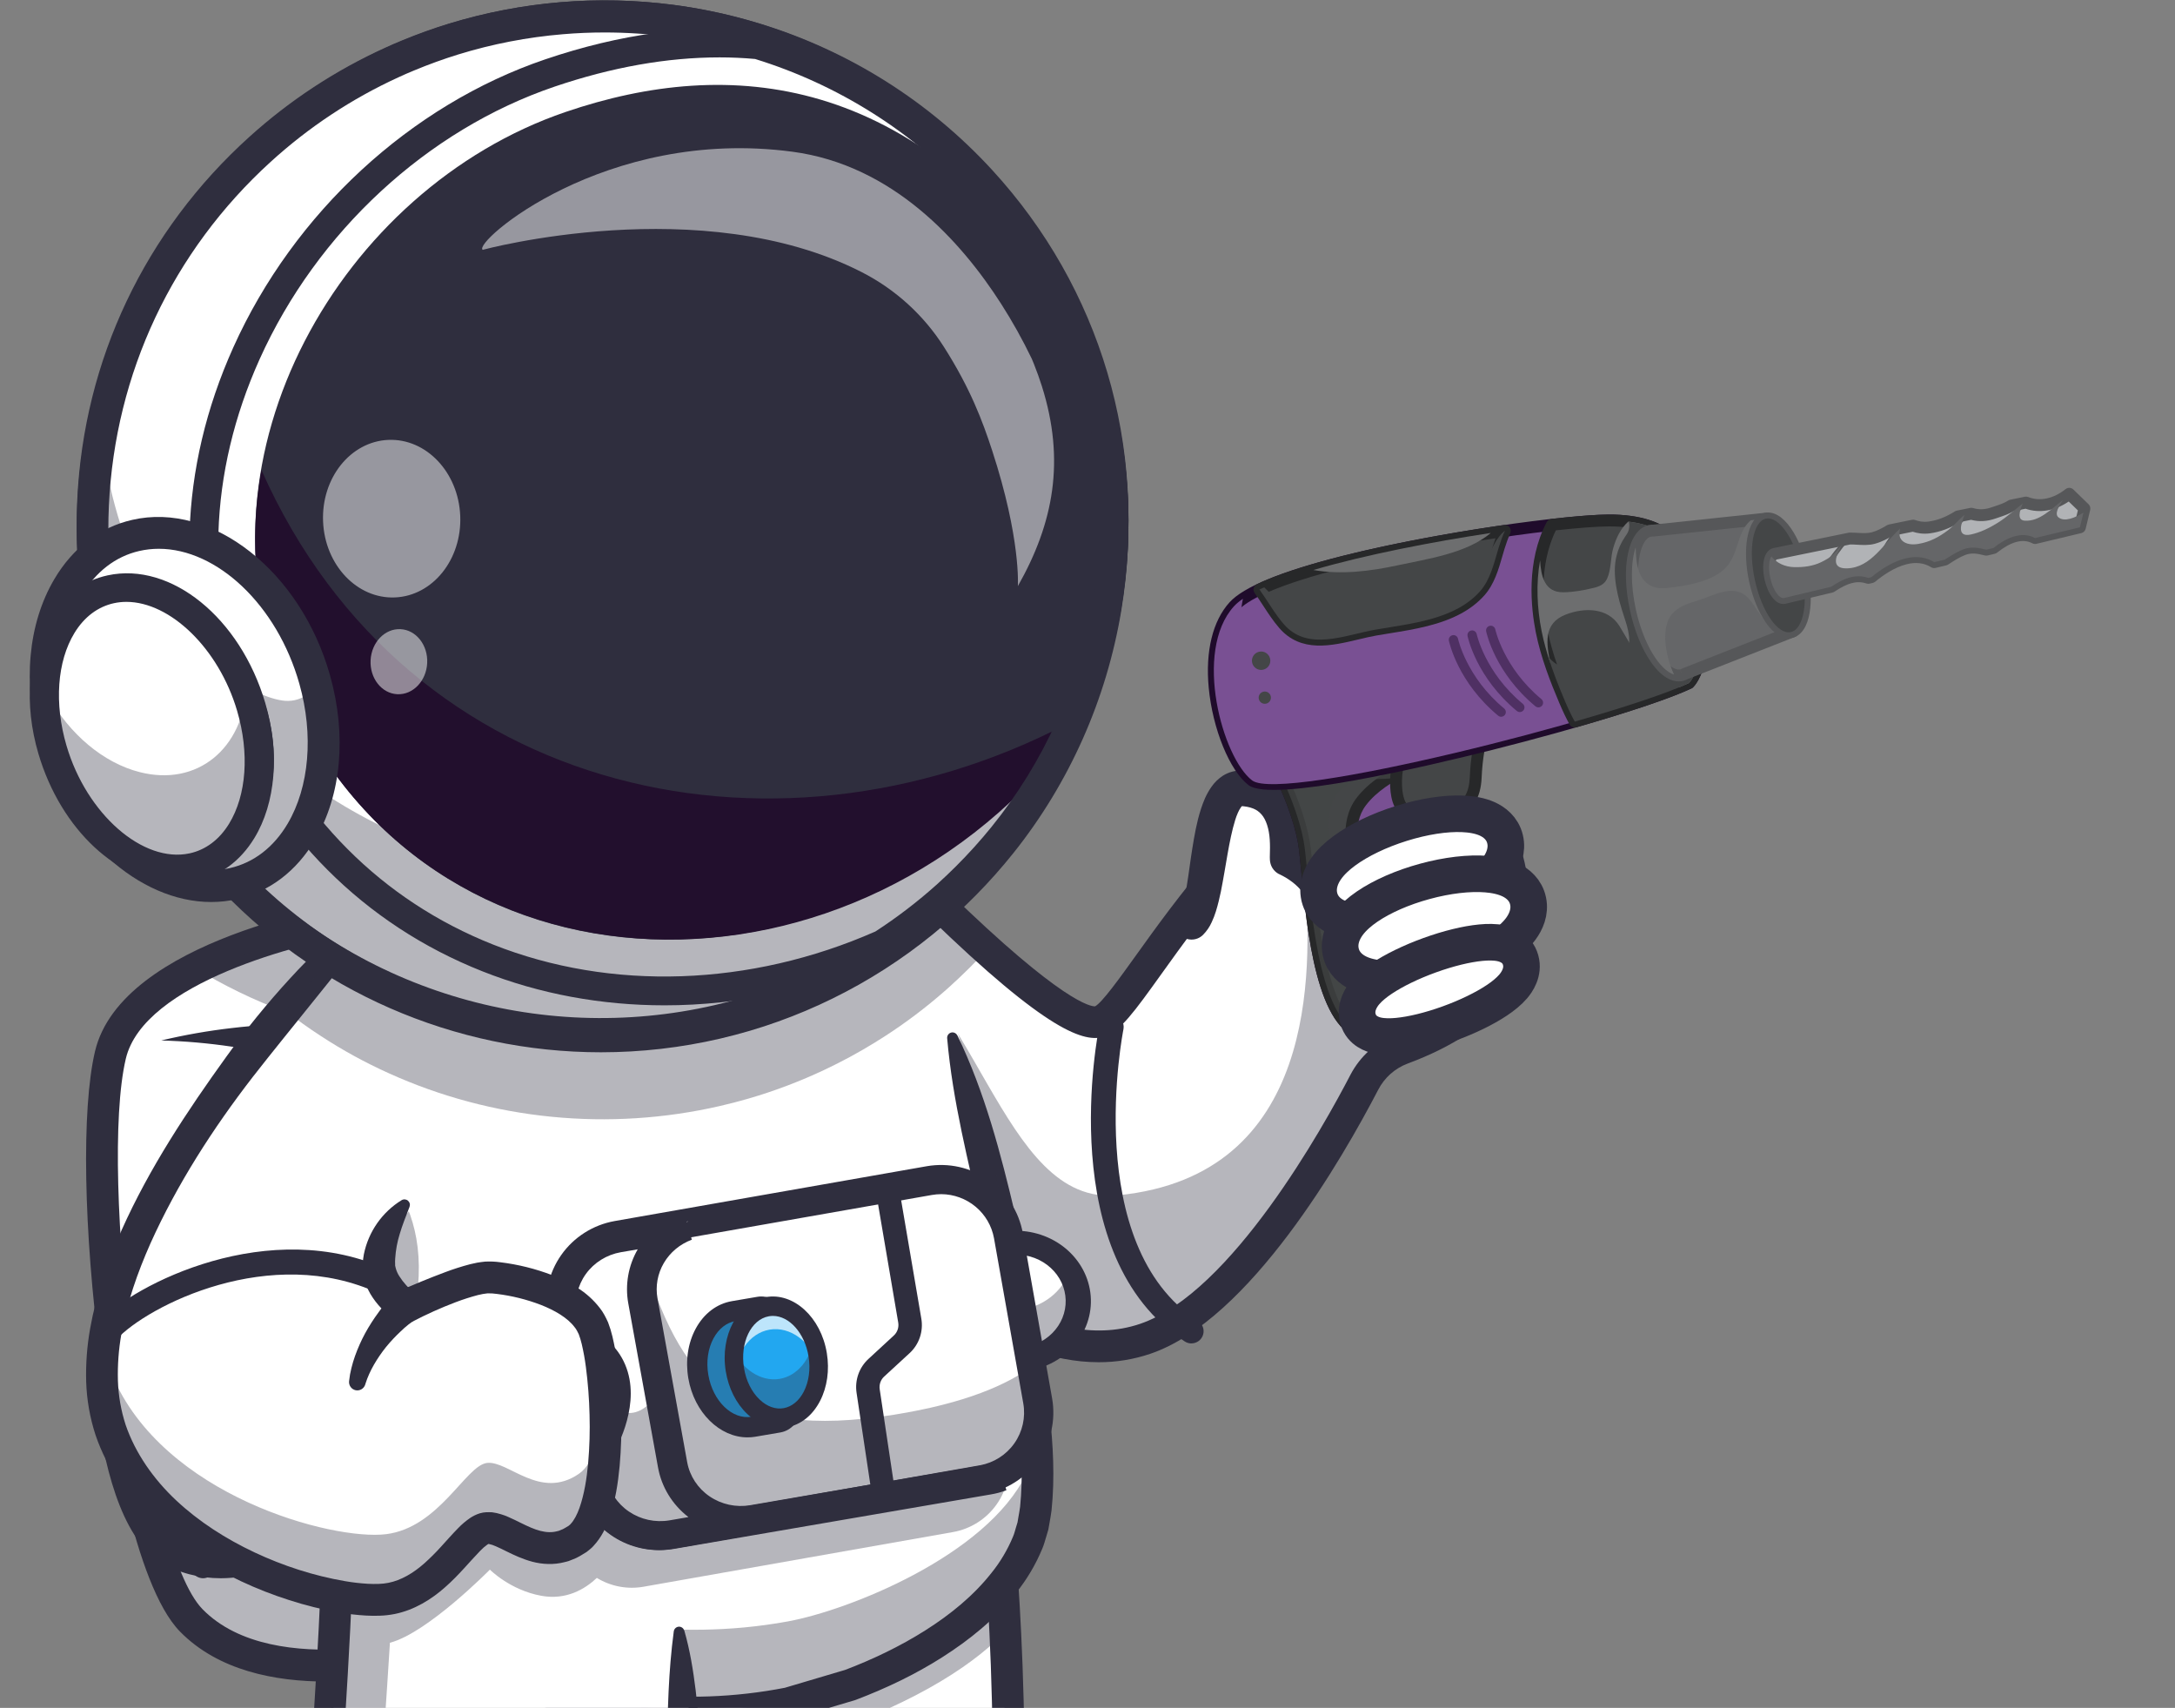<?xml version="1.0" encoding="UTF-8"?> <svg xmlns="http://www.w3.org/2000/svg" width="2681" height="2105" viewBox="0 0 2681 2105" fill="none"><rect x="0" y="0" width="2681" height="2105" fill="#808080" stroke="none"/><g clip-path="url(#clip0_2019_2517)"><path d="M1875.77 1168.62C1863.93 1240.84 1781.74 1281.1 1735.64 1298.25C1715.27 1305.88 1698.45 1320.87 1688.43 1340.29C1647.63 1419 1534.7 1618.16 1417.17 1658.07C1367.04 1675.1 1316.68 1666.65 1273.5 1649.61C1203.35 1621.99 1152.28 1571.81 1152.28 1571.81L1085.01 1285.11L1048.08 1127.69L1009.01 961.255C1009.01 961.255 1064.73 1022.89 1132.55 1090.71C1160.47 1118.61 1190.44 1147.57 1219.39 1173.68C1280.82 1229.14 1337.69 1271.74 1360.86 1264.5C1385.57 1256.81 1430.79 1170.29 1516.86 1070.45C1538.36 1045.5 1594.4 1048 1651.29 1031.97C1741.67 1006.41 1812.82 1005.13 1847.36 1032.31C1874.01 1053.24 1871.53 1108.31 1875.34 1129.91C1877.65 1142.69 1877.8 1155.78 1875.77 1168.62Z" fill="white"></path><g opacity="0.35"><path d="M1875.36 1168.68C1863.42 1240.98 1780.53 1281.29 1734.04 1298.45C1713.5 1306.09 1696.53 1321.09 1686.44 1340.54C1645.29 1419.33 1531.4 1618.71 1412.87 1658.67C1280.2 1703.43 1145.73 1572.32 1145.73 1572.32L1040.66 1127.72C1207.29 1207.65 1231.48 1487.75 1378.44 1473.15C1623.79 1448.8 1617.09 1197.12 1608.87 1086.02C1606.38 1052.52 1735.1 1286.87 1875.36 1168.68Z" fill="#2F2E3E"></path></g><path d="M1354.18 1678.95C1238.41 1678.95 1139.16 1583.12 1134.27 1578.33C1132.45 1576.54 1131 1574.41 1129.99 1572.05C1128.99 1569.7 1128.46 1567.17 1128.43 1564.6C1128.4 1562.04 1128.87 1559.5 1129.81 1557.12C1130.76 1554.74 1132.16 1552.57 1133.94 1550.74C1135.72 1548.91 1137.84 1547.44 1140.19 1546.43C1142.53 1545.42 1145.04 1544.89 1147.59 1544.86C1150.14 1544.83 1152.67 1545.3 1155.03 1546.25C1157.4 1547.21 1159.55 1548.62 1161.38 1550.41C1162.56 1551.59 1287.31 1671.7 1405.32 1631.65C1517.96 1593.43 1632.03 1387.48 1664.3 1325.28C1676.48 1301.65 1696.97 1283.44 1721.78 1274.19C1775.13 1254.41 1862.52 1209.18 1848.41 1128.55C1847.43 1122.95 1846.88 1116.27 1846.24 1108.52C1844.57 1088.37 1841.77 1054.54 1827.74 1043.54C1799.66 1021.49 1734.79 1022.61 1649.8 1046.61C1628.58 1052.61 1607.48 1056.09 1588.89 1059.21C1560.97 1063.85 1534.59 1068.24 1525.42 1078.86C1486.12 1124.4 1455.69 1166.82 1431.25 1200.94C1398.59 1246.5 1380.58 1271.61 1361.25 1277.63C1337.2 1285.12 1292.62 1273.39 1144.3 1129.39C1064.74 1052.14 991.645 971.546 990.914 970.74C987.452 966.915 985.641 961.864 985.88 956.697C986.12 951.531 988.391 946.671 992.193 943.188C995.995 939.705 1001.02 937.884 1006.15 938.125C1011.29 938.366 1016.12 940.65 1019.59 944.474C1020.28 945.256 1090.53 1022.7 1167.81 1098C1310.13 1236.68 1345.07 1240.53 1349.82 1240.32C1358.39 1235.88 1380.38 1205.22 1399.81 1178.14C1424.7 1143.41 1455.69 1100.19 1496.14 1053.33C1514.46 1032.09 1546.02 1026.84 1582.57 1020.76C1601.02 1017.69 1620.12 1014.51 1639.32 1009.09C1708.99 989.431 1802.37 974.129 1851.67 1012.83C1879.05 1034.33 1882.6 1077.05 1884.94 1105.28C1885.48 1111.8 1885.99 1117.95 1886.67 1121.8C1900.52 1201.08 1845.34 1269.96 1735.26 1310.8C1719.47 1316.69 1706.45 1328.3 1698.73 1343.34C1655.12 1427.25 1540.66 1626.92 1417.76 1668.61C1397.27 1675.54 1375.8 1679.03 1354.18 1678.95Z" fill="#2F2E3E"></path><path d="M1295.93 2698.51C1291.71 2712.92 1281.65 2727.33 1263.48 2740.96C1148.92 2827.43 849.773 2824.79 796.331 2713.26C741.652 2599.17 824.271 2067.27 815.775 1690.53L1228.15 1902.59C1228.15 1902.59 1231.87 1944.86 1234.98 2010.3C1241.6 2149.81 1245.26 2394.59 1203.36 2559.11C1203.36 2559.21 1316.37 2629.46 1295.93 2698.51Z" fill="white"></path><g opacity="0.35"><path d="M1300.87 2694.44C1296.63 2708.77 1286.54 2723.1 1268.31 2736.65C1153.37 2822.61 853.211 2819.98 799.59 2709.1C744.726 2595.69 827.624 2066.9 819.099 1692.36L1232.86 1903.18C1232.86 1903.18 1236.6 1945.21 1239.71 2010.26C1205.48 2046.44 1138.75 2095.27 1009.92 2139.41C835.493 2199.18 810.24 2707.77 1017 2732.3C1089.14 2740.85 1220.2 2727.87 1300.87 2694.44Z" fill="#2F2E3E"></path></g><path d="M1034.31 2813.37C993.822 2813.37 953.547 2809.11 916.861 2800.14C850.76 2783.97 805.67 2754.55 786.642 2715.08C753.226 2645.8 766.434 2453.7 783.101 2210.51C794.539 2044.31 807.499 1855.94 803.946 1698.87C803.889 1696.31 804.334 1693.77 805.257 1691.38C806.18 1689 807.562 1686.82 809.325 1684.97C811.087 1683.12 813.196 1681.64 815.529 1680.61C817.863 1679.57 820.377 1679.01 822.927 1678.96C828.077 1678.84 833.061 1680.78 836.785 1684.35C840.508 1687.92 842.665 1692.83 842.781 1697.99C846.322 1856.83 833.338 2046.16 821.853 2213.18C806.815 2431.73 792.627 2638.18 821.546 2698.13C835.156 2726.36 872.302 2749.16 925.997 2762.3C1036.85 2789.41 1187.9 2769.27 1255.84 2718.31C1274.59 2704.27 1283.34 2689.53 1282.64 2673.33C1280.81 2631.77 1220.64 2585.59 1197.65 2571.31L1185.5 2563.79L1189.04 2549.9C1248.53 2317.54 1213.45 1913.28 1213.09 1909.23C1212.8 1906.65 1213.02 1904.04 1213.75 1901.55C1214.48 1899.05 1215.7 1896.73 1217.34 1894.72C1218.98 1892.71 1221 1891.04 1223.29 1889.83C1225.58 1888.61 1228.08 1887.86 1230.66 1887.63C1233.24 1887.4 1235.84 1887.69 1238.31 1888.48C1240.78 1889.27 1243.06 1890.55 1245.03 1892.24C1247 1893.93 1248.61 1895.99 1249.77 1898.32C1250.93 1900.64 1251.61 1903.17 1251.78 1905.77C1253.24 1922.28 1286.54 2306.01 1229.98 2546.08C1257.33 2565.16 1318.91 2614.33 1321.47 2671.56C1322.79 2701.26 1308.56 2727.51 1279.14 2749.58C1225.1 2790.07 1129.08 2813.36 1034.31 2813.37Z" fill="#2F2E3E"></path><path d="M237.528 1994.15C334.123 2093.67 545.984 2028.3 545.984 2028.3L457.016 1285.02L439.045 1134.89C439.045 1134.89 315.943 1153.82 226.893 1204.9C183.989 1229.51 149.003 1261.68 139.429 1302.72C106.274 1445.52 158.146 1912.39 237.528 1994.15Z" fill="white"></path><g opacity="0.35"><path d="M136.982 1620.26C154.403 1785.09 191.177 1954.11 236.799 2000.47C335.696 2100.91 552.63 2034.95 552.63 2034.95L443.118 1133.23C443.118 1133.23 440.73 1133.57 436.48 1134.34L521.885 1837.41C521.885 1837.41 304.939 1903.37 206.042 1802.93C179.261 1775.71 155.537 1706.28 136.982 1620.26Z" fill="#2F2E3E"></path></g><path d="M402.457 2072.52C338.832 2072.52 269.002 2059.02 221.876 2010.93C165.355 1953.24 134.349 1756.38 123.638 1674.43C102.928 1515.82 100.342 1367.27 117.067 1295.98C149.615 1157.3 426.074 1113.75 437.829 1111.96C442.947 1111.18 448.163 1112.48 452.33 1115.57C456.496 1118.65 459.272 1123.28 460.046 1128.42C460.82 1133.56 459.528 1138.8 456.456 1142.99C453.384 1147.18 448.783 1149.97 443.665 1150.74C370.858 1161.84 177.063 1211.21 155.06 1304.98C122.144 1445.26 177.158 1909.38 249.692 1983.41C338.44 2073.99 541.831 2013.46 543.86 2012.84C546.316 2012.07 548.897 2011.81 551.456 2012.05C554.015 2012.29 556.502 2013.04 558.772 2014.25C561.042 2015.46 563.052 2017.11 564.685 2019.11C566.319 2021.1 567.545 2023.4 568.292 2025.87C569.039 2028.34 569.292 2030.94 569.038 2033.51C568.784 2036.08 568.026 2038.57 566.81 2040.85C565.593 2043.12 563.941 2045.13 561.949 2046.77C559.956 2048.4 557.663 2049.62 555.2 2050.36C550.123 2051.86 481.017 2072.52 402.457 2072.52Z" fill="#2F2E3E"></path><path d="M169.004 1686.39L319.717 1678.99C326.256 1678.65 332.72 1680.53 338.091 1684.32C343.462 1688.11 347.435 1693.6 349.383 1699.93C364.074 1747.59 392.359 1859.46 350.103 1902.87C315.032 1938.92 251.429 1943.18 210.552 1916.13C164.814 1885.87 147.114 1774.9 141.013 1719.62C140.565 1715.55 140.945 1711.44 142.13 1707.53C143.315 1703.61 145.28 1699.99 147.903 1696.88C150.526 1693.76 153.751 1691.23 157.381 1689.42C161.01 1687.62 164.966 1686.59 169.004 1686.39Z" fill="white"></path><g opacity="0.35"><path d="M344.338 1700.94C359.215 1748.57 387.81 1860.4 345.054 1903.78C309.557 1939.81 245.226 1944.07 203.842 1917.03C175.39 1898.41 157.659 1849.28 146.794 1801.37C156.608 1824.77 169.742 1843.16 184.631 1854.38C269.953 1918.92 315.969 1824.65 315.969 1824.65C315.969 1824.65 328.47 1844.6 336.481 1844.83C369.913 1845.77 350.415 1743.7 339.06 1691.12C341.435 1694.02 343.227 1697.36 344.338 1700.94Z" fill="#2F2E3E"></path></g><path d="M272.139 1945.19C246.131 1945.19 220.073 1938.79 198.396 1925.62C148.016 1894.99 126.823 1800.44 118.004 1726.52C117.224 1720.15 117.858 1713.7 119.867 1707.57C121.875 1701.43 125.216 1695.75 129.681 1690.87C134.146 1685.98 139.642 1682 145.827 1679.17C152.013 1676.34 158.757 1674.72 165.642 1674.42L320.578 1667.43C331.717 1666.91 342.725 1669.85 351.872 1675.79C361.018 1681.72 367.784 1690.32 371.103 1700.22C390.792 1758.81 416.267 1863.96 367.003 1910.53C342.923 1933.27 307.574 1945.19 272.139 1945.19ZM167.583 1711.65C166.153 1711.71 164.752 1712.04 163.465 1712.62C162.179 1713.21 161.036 1714.03 160.107 1715.05C159.177 1716.06 158.482 1717.24 158.063 1718.51C157.644 1719.78 157.511 1721.12 157.672 1722.45C168.59 1813.02 191.93 1877.37 220.243 1894.59C255.775 1916.19 310.012 1911.6 338.568 1884.58C363.157 1861.36 361.022 1795.01 333 1711.42C332.288 1709.38 330.876 1707.62 328.981 1706.39C327.086 1705.17 324.811 1704.56 322.507 1704.65L167.583 1711.65Z" fill="#2F2E3E"></path><path d="M304.765 1734.95C306.381 1751.68 309.541 1769.44 311.607 1787.45C313.673 1805.45 315.177 1824.09 314.123 1843.34C313.07 1862.59 309.419 1882.76 299.805 1901.3C294.988 1910.65 288.833 1919.03 281.591 1926.1C274.392 1933.06 266.355 1938.83 257.721 1943.24C255.705 1944.36 253.511 1945.01 251.269 1945.16C249.026 1945.31 246.78 1944.95 244.662 1944.1C242.545 1943.25 240.598 1941.94 238.938 1940.23C237.277 1938.52 235.936 1936.45 234.994 1934.15C234.051 1931.84 233.525 1929.35 233.448 1926.81C233.371 1924.28 233.744 1921.75 234.545 1919.38C235.345 1917.01 236.558 1914.84 238.111 1913.01C239.664 1911.17 241.525 1909.71 243.587 1908.7C244.026 1908.47 244.517 1908.24 244.957 1908.06C257.148 1903.11 267.457 1895.12 274.708 1883.38C281.959 1871.64 286.377 1856.57 288.473 1840.41C290.57 1824.26 290.621 1807.05 289.875 1789.71C289.128 1772.37 287.348 1754.82 286.919 1736.02C286.756 1733.35 287.537 1730.72 289.09 1728.71C290.642 1726.7 292.839 1725.46 295.198 1725.28C297.556 1725.09 299.883 1725.97 301.665 1727.73C303.448 1729.48 304.541 1731.97 304.704 1734.63L304.765 1734.95Z" fill="#2F2E3E"></path><path d="M198.71 1282.38C227.572 1275.53 256.724 1270.41 286.047 1267.04C300.773 1265.29 315.595 1264 330.515 1263.18C345.426 1262.25 360.434 1262.15 375.539 1262.26C378.176 1262.28 380.783 1262.9 383.213 1264.07C385.643 1265.25 387.848 1266.97 389.701 1269.13C391.555 1271.3 393.02 1273.86 394.015 1276.67C395.009 1279.48 395.513 1282.5 395.497 1285.53C395.481 1288.57 394.946 1291.58 393.922 1294.37C392.898 1297.17 391.406 1299.71 389.53 1301.85C387.654 1303.98 385.432 1305.67 382.99 1306.82C380.548 1307.96 377.933 1308.54 375.297 1308.53C373.814 1308.52 372.337 1308.32 370.891 1307.94L370.54 1307.83C356.754 1304.05 342.799 1300.41 328.639 1297.58C314.478 1294.75 300.22 1292.1 285.853 1290.04C256.941 1285.74 227.853 1283.19 198.71 1282.38Z" fill="#2F2E3E"></path><g opacity="0.35"><path d="M252.891 1200.52C325.393 1242.6 405.436 1270.07 488.498 1281.38L470.099 1129.86C470.099 1129.86 344.063 1148.9 252.891 1200.52Z" fill="#2F2E3E"></path></g><g opacity="0.35"><path d="M886.868 1898.64C889.559 1907.02 892.11 1915.27 894.522 1923.38C892.15 1915.24 889.598 1906.99 886.868 1898.64Z" fill="#2F2E3E"></path></g><path d="M1276.02 1893.82C1229.81 2014.6 1053.25 2080.93 978.323 2095.67C961.384 2098.96 944.889 2101.51 928.838 2103.31C844.179 2112.85 758.475 2105.03 676.909 2080.32C609.82 2059.82 550.45 2022.97 503.512 1972.1C499.241 1967.47 495.078 1962.77 491.022 1957.92C487.453 1953.67 483.968 1949.32 480.578 1944.86C464.917 1924.34 451.265 1902.35 439.813 1879.19C439.206 1878 438.623 1876.8 438.04 1875.61C419.591 1837.19 405.662 1786.55 396.49 1725.69C382.549 1633.17 379.837 1516.97 390.21 1384.7C392.938 1350.14 396.55 1314.51 401.046 1277.82C401.213 1276.42 401.379 1274.98 401.546 1273.58L402.045 1269.56C405.265 1244.33 408.893 1218.64 412.93 1192.51C413.536 1188.6 414.119 1184.63 414.821 1180.73C427.204 1103.33 443.369 1022.54 463.746 939.292L1048.36 833.923C1077.41 924.547 1104.03 1010.25 1128.23 1091.04C1140.4 1131.58 1151.9 1170.79 1162.72 1208.69L1166.55 1222.26C1169.83 1233.81 1173.07 1245.24 1176.27 1256.55C1177.54 1261.23 1178.82 1265.87 1180.1 1270.44C1222.09 1421.82 1252.47 1549.8 1269.85 1651.47C1289.8 1768.3 1292.57 1850.54 1276.02 1893.82Z" fill="white"></path><g opacity="0.35"><path d="M515.274 1585.34C507.585 1671.85 494.714 1842.02 486.236 1956.19C482.654 1951.95 479.156 1947.61 475.753 1943.15C460.034 1922.67 446.331 1900.72 434.835 1877.6C434.227 1876.4 433.642 1875.21 433.056 1874.02C414.538 1835.67 400.556 1785.11 391.351 1724.35C377.357 1631.98 374.635 1515.99 385.047 1383.93C423.911 1397.45 527.596 1446.94 515.274 1585.34Z" fill="#2F2E3E"></path></g><g opacity="0.35"><path d="M434.804 1877.57C484.509 1977.27 569.556 2046.95 672.824 2078.35C713.049 2090.57 830.082 2122.23 975.354 2093.74C1050.57 2079.04 1227.75 2012.85 1274.15 1892.24C1288.57 1854.76 1288.4 1788.06 1274.99 1694.85C1280.37 1750.51 1277.2 1791.65 1264.81 1817.03C1215.86 1917.32 1046.41 1984.66 971.091 1998.42C825.593 2025.05 700.882 1992.6 661.039 1983.41C558.739 1959.84 475.459 1904.37 428.07 1823.43C408.31 1789.71 394.268 1743.52 386.472 1687.1C395.343 1766.6 411.772 1831.41 434.804 1877.57Z" fill="#2F2E3E"></path></g><g opacity="0.35"><path d="M1230.91 1473.12C1251.21 1558.32 1266.1 1632.52 1274.99 1694.85C1269.36 1636.45 1254.38 1562.06 1230.91 1473.12Z" fill="#2F2E3E"></path></g><g opacity="0.35"><path d="M386.486 1687.08C382.713 1653.46 380.301 1617.19 379.322 1578.57C379.271 1614.86 381.664 1651.11 386.486 1687.08Z" fill="#2F2E3E"></path></g><path d="M1180.08 1276.04C1214.15 1346.67 1233.57 1421.75 1251.46 1497.21C1259.99 1535.06 1267.63 1573.14 1274.38 1611.45C1281.48 1649.71 1287.44 1688.28 1292.24 1727.18C1296.74 1766.16 1300.15 1805.49 1297.45 1846.35L1296.16 1861.73C1295.56 1866.9 1294.46 1872.17 1293.61 1877.38L1292.22 1885.22L1289.86 1893.24C1288.2 1898.52 1286.82 1904.12 1284.69 1908.92C1276.61 1928.44 1265.79 1946.69 1252.57 1963.11C1226.77 1995.76 1194.8 2021.37 1161.19 2042.74C1127.58 2064.12 1091.66 2081.13 1054.78 2095.13L1054.14 2095.37L1053.45 2095.58L977.415 2118.11L976.538 2118.37L975.674 2118.54C909.487 2131.46 841.703 2133.85 774.785 2125.6C741.354 2121.56 708.293 2114.85 675.916 2105.52C659.545 2100.75 643.427 2095.13 627.624 2088.7C611.822 2082.07 596.431 2074.48 581.535 2065.98C551.617 2048.99 524.028 2028.12 499.469 2003.91C474.831 1979.82 453.377 1952.61 435.641 1922.96L429.068 1911.85C426.96 1908.09 425.018 1904.24 422.993 1900.44C418.86 1892.96 415.26 1884.9 411.625 1876.99C404.865 1861.13 399.045 1844.88 394.193 1828.33C384.388 1795.55 377.828 1762.32 372.972 1729.1C363.333 1662.51 360.325 1595.65 360.822 1529.06C361.32 1462.47 365.464 1396.05 372.203 1330.01C375.534 1296.98 379.545 1264.04 384.234 1231.2C388.675 1198.32 394.442 1165.68 399.214 1132.86C404.318 1100.1 409.872 1067.37 418.41 1035.31C426.581 1003.18 437.144 971.582 453.368 941.622C454.073 940.328 455.178 939.301 456.513 938.697C457.849 938.093 459.344 937.945 460.77 938.277C462.196 938.608 463.477 939.4 464.417 940.532C465.357 941.665 465.906 943.076 465.98 944.552V944.755C466.75 961.862 465.376 978.372 463.907 994.846C462.439 1011.32 459.929 1027.51 457.276 1043.66C455.997 1051.75 454.552 1059.8 453.072 1067.83C451.592 1075.87 450.111 1083.91 448.572 1091.93L438.755 1139.98C432.396 1172.06 427.292 1204.37 422.816 1236.73C418.339 1269.1 414.23 1301.53 410.973 1334.04C404.342 1399 400.245 1464.23 399.795 1529.34C399.345 1594.46 402.281 1659.55 411.53 1723.34C416.172 1755.2 422.437 1786.7 431.519 1817.04C435.911 1832.09 441.19 1846.86 447.329 1861.28C450.538 1868.26 453.64 1875.26 457.465 1882.16C459.301 1885.61 461.018 1889.11 462.96 1892.52L468.881 1902.59C484.903 1929.41 504.3 1954.01 526.588 1975.79C548.761 1997.67 573.679 2016.51 600.707 2031.84C614.196 2039.56 628.136 2046.45 642.45 2052.47C656.906 2058.35 671.649 2063.48 686.621 2067.85C717.013 2076.6 748.046 2082.9 779.427 2086.69C842.29 2094.43 905.965 2092.2 968.142 2080.07L966.402 2080.5L1042.43 2057.96L1041.1 2058.42C1075.74 2045.26 1109.41 2029.16 1140.47 2009.53C1171.53 1989.9 1200.07 1966.61 1221.99 1938.79C1232.95 1925.25 1241.92 1910.19 1248.62 1894.06C1250.42 1890.04 1251.16 1886.18 1252.43 1882.27L1254.21 1876.45L1255.3 1870.03C1255.98 1865.72 1256.91 1861.55 1257.42 1857.14L1258.52 1843.69C1260.97 1807.47 1257.87 1769.5 1253.48 1731.95C1244.88 1656.5 1227.77 1581.55 1210.48 1506.93C1193.78 1432.02 1174.31 1357.8 1167.52 1279.71C1167.37 1278.16 1167.78 1276.6 1168.65 1275.32C1169.53 1274.03 1170.83 1273.1 1172.31 1272.68C1173.8 1272.26 1175.39 1272.39 1176.8 1273.03C1178.21 1273.67 1179.35 1274.79 1180.02 1276.2L1180.08 1276.04Z" fill="#2F2E3E"></path><path d="M844.303 2014.33C844.303 2014.33 871.254 2357.11 809.796 2596.41C809.796 2596.41 974.833 2697.98 869.933 2776.32C755.358 2861.89 456.233 2859.28 402.783 2748.89C348.048 2636 430.71 2109.64 422.238 1736.83" fill="white"></path><g opacity="0.35"><path d="M1174.82 1888.26L793.285 1955.65C773.408 1959.16 752.933 1955.3 735.7 1944.79C721.265 1958.39 698.125 1972.49 667.13 1966.8C628.779 1959.83 603.849 1934.57 603.849 1934.57C603.849 1934.57 526.945 2012.74 480.654 2024.68C462.649 2315.32 433.659 2597.66 472.07 2676.93C520.629 2777.21 771.161 2788.96 903.442 2726.48C901.663 2744.48 891.574 2762.6 868.817 2779.66C753.86 2865.62 453.718 2862.99 400.037 2752.06C345.174 2638.64 428.071 2109.91 419.606 1735.37L491.567 1782.7V1782.86C534.443 1783.59 612.266 1784.99 678.723 1786.37L660.814 1684.98C657.535 1666.04 660.871 1646.56 670.261 1629.79C679.651 1613.02 694.523 1600 712.382 1592.9C717.576 1590.81 722.974 1589.28 728.488 1588.32L1109.98 1520.99C1131.76 1517.17 1154.18 1522.14 1172.3 1534.81C1190.43 1547.49 1202.8 1566.83 1206.69 1588.6L1235.12 1749.42L1242.59 1791.68C1246.35 1813.46 1241.33 1835.85 1228.64 1853.95C1215.94 1872.05 1196.59 1884.38 1174.82 1888.26Z" fill="#2F2E3E"></path></g><path d="M843.518 2009.71C850.532 2034.08 854.441 2058.64 857.511 2083.32C860.581 2107.99 861.916 2132.74 862.825 2157.51C864.762 2207.07 863.274 2256.71 860.463 2306.23C858.727 2331.01 857.606 2355.8 855.197 2380.59C853.484 2405.37 850.556 2430.12 847.97 2454.88C841.711 2504.33 833.445 2553.69 821.53 2602.56L812.909 2580.87C821.66 2586.5 829.052 2591.93 836.751 2597.9C844.451 2603.87 851.713 2610.04 858.857 2616.64C873.134 2629.84 886.561 2644.53 897.826 2662.07C903.633 2671.21 908.305 2681.04 911.737 2691.34C915.512 2702.55 917.023 2714.43 916.177 2726.24C915.072 2738.35 911.38 2750.06 905.36 2760.56C899.68 2771.03 891.946 2778.96 884.27 2786.53C852.469 2814.11 816.334 2828.5 779.951 2839.38C761.812 2844.69 743.372 2848.86 724.733 2851.88C706.227 2855 687.576 2857.16 668.854 2858.36C631.379 2860.93 593.745 2859.73 556.505 2854.76C519.201 2849.4 481.684 2840.63 446.258 2822.21C428.674 2812.95 411.492 2801.06 397.298 2784.57C393.921 2780.29 390.567 2775.91 387.544 2771.28L383.411 2763.95L381.392 2760.26L379.821 2756.44C375.797 2746.77 372.696 2736.73 370.563 2726.46C362.569 2687.44 361.506 2650.02 360.844 2612.6C360.171 2537.92 364.198 2464.14 368.567 2390.49C372.937 2316.83 378.321 2243.43 383.139 2170.05C387.957 2096.68 392.445 2023.36 395.491 1950.08C397.097 1913.42 395.928 1876.75 397.676 1840.19C399.176 1803.61 401.703 1767.19 411.634 1730.29C412.106 1728.54 413.242 1727.05 414.791 1726.16C416.341 1725.26 418.178 1725.02 419.9 1725.49C420.985 1725.8 421.978 1726.38 422.79 1727.17C423.602 1727.96 424.208 1728.95 424.553 1730.04C435.948 1766.73 438.393 1803.93 438.806 1840.94C439.22 1877.96 435.771 1914.89 434.343 1951.79C431.178 2025.59 426.761 2099.23 421.884 2172.74C417.007 2246.25 411.764 2319.65 407.324 2392.96C402.884 2466.27 399.058 2539.57 399.672 2612.15C400.215 2648.21 401.585 2684.79 408.469 2717.94C410.052 2725.67 412.345 2733.23 415.318 2740.53L416.322 2743.11L417.657 2745.42L420.243 2750.08C422.238 2753.07 424.494 2755.98 426.714 2758.9C436.433 2770.19 449.564 2779.63 464.077 2787.24C493.304 2802.55 527.431 2810.9 561.7 2815.74C596.372 2820.34 631.406 2821.44 666.291 2819.03C683.743 2817.93 701.128 2815.93 718.38 2813.03C735.522 2810.26 752.48 2806.43 769.158 2801.54C785.607 2796.85 801.663 2790.83 817.172 2783.55C832.217 2776.35 846.86 2767.31 858.231 2757.22C863.439 2751.97 868.694 2746.68 871.67 2740.84C874.811 2735.41 876.761 2729.36 877.385 2723.09C878.46 2710.82 873.359 2696.7 865.033 2683.38C856.472 2670.04 845.206 2657.41 832.665 2645.87C826.407 2640.09 819.829 2634.54 813.051 2629.25C806.273 2623.96 799.022 2618.73 792.48 2614.51L780.459 2606.76L783.848 2592.8C795.22 2546.08 803.261 2498.3 809.355 2450.07C815.035 2401.81 818.601 2353.19 820.325 2304.43C821.506 2255.64 821.506 2206.83 822.38 2157.96C822.852 2109.09 823.915 2060.18 830.516 2010.72C830.716 2009.19 831.428 2007.78 832.531 2006.72C833.635 2005.66 835.063 2005.02 836.577 2004.9C838.09 2004.79 839.597 2005.21 840.843 2006.09C842.09 2006.96 843.001 2008.25 843.423 2009.73L843.518 2009.71Z" fill="#2F2E3E"></path><path d="M1262.04 1677.17C1302.81 1673.65 1333.01 1637.75 1329.5 1596.98C1325.98 1556.21 1290.08 1526.01 1249.3 1529.53C1208.53 1533.05 1178.33 1568.95 1181.85 1609.72C1185.36 1650.48 1221.27 1680.68 1262.04 1677.17Z" fill="white"></path><g opacity="0.35"><path d="M1329.29 1596.27C1330.24 1605.96 1329.27 1615.73 1326.43 1625.04C1323.6 1634.35 1318.96 1643.01 1312.78 1650.53C1306.6 1658.05 1299 1664.27 1290.42 1668.85C1281.83 1673.43 1272.43 1676.27 1262.74 1677.22C1253.06 1678.16 1243.28 1677.19 1233.97 1674.36C1224.66 1671.53 1216 1666.89 1208.48 1660.71C1200.96 1654.53 1194.74 1646.93 1190.16 1638.35C1185.58 1629.76 1182.73 1620.36 1181.79 1610.67C1180.7 1599.76 1182.07 1588.75 1185.8 1578.44C1193.01 1590.48 1203.49 1600.22 1216.02 1606.54C1228.55 1612.86 1242.61 1615.49 1256.58 1614.13C1270.55 1612.77 1283.84 1607.46 1294.91 1598.84C1305.98 1590.22 1314.38 1578.63 1319.12 1565.43C1324.78 1574.82 1328.25 1585.36 1329.29 1596.27Z" fill="#2F2E3E"></path></g><path d="M1252.13 1690.53C1227.96 1690.53 1204.75 1681.68 1187.45 1665.86C1170.14 1650.05 1160.12 1628.51 1159.52 1605.86C1158.92 1583.21 1167.79 1561.24 1184.24 1544.63C1200.68 1528.03 1223.4 1518.11 1247.54 1517C1271.68 1515.88 1295.33 1523.65 1313.43 1538.66C1331.54 1553.67 1342.67 1574.72 1344.45 1597.31C1346.24 1619.91 1338.52 1642.26 1322.96 1659.6C1307.41 1676.94 1285.23 1687.89 1261.18 1690.11C1258.16 1690.39 1255.12 1690.53 1252.13 1690.53ZM1252.24 1546.28C1250.26 1546.28 1248.25 1546.37 1246.23 1546.56C1230.3 1548.03 1215.61 1555.29 1205.31 1566.78C1195 1578.27 1189.89 1593.08 1191.08 1608.05C1192.26 1623.02 1199.64 1636.97 1211.64 1646.91C1223.64 1656.85 1239.31 1662 1255.3 1661.25C1271.29 1660.51 1286.34 1653.94 1297.24 1642.94C1308.13 1631.93 1314 1617.38 1313.6 1602.37C1313.21 1587.36 1306.57 1573.1 1295.1 1562.62C1283.64 1552.14 1268.26 1546.27 1252.24 1546.28Z" fill="#2F2E3E"></path><g opacity="0.35"><path d="M1266.98 1670.24C1246.2 1596.5 1232.92 1520.86 1227.34 1444.45C1234.23 1485.63 1243.35 1526.4 1254.65 1566.6C1268.55 1616.06 1277.43 1668.4 1279.15 1720.61C1275.72 1703.64 1271.62 1686.82 1266.98 1670.24Z" fill="#2F2E3E"></path></g><path d="M1206.93 1818.3L828.964 1886.06C807.38 1889.88 785.183 1884.87 767.23 1872.12C749.277 1859.36 737.028 1839.9 733.163 1818L697.682 1613.71C694.432 1594.66 697.732 1575.06 707.029 1558.18C716.326 1541.31 731.053 1528.2 748.74 1521.05C753.892 1518.97 759.243 1517.43 764.707 1516.46L1142.68 1448.7C1164.27 1444.86 1186.48 1449.86 1204.43 1462.62C1222.39 1475.39 1234.64 1494.86 1238.48 1516.77L1266.63 1678.56L1274.03 1721.05C1277.77 1742.97 1272.81 1765.51 1260.24 1783.74C1247.66 1801.96 1228.5 1814.39 1206.93 1818.3Z" fill="white"></path><g opacity="0.35"><path d="M1213.86 1821.41L832.304 1888.75C810.515 1892.55 788.107 1887.57 769.983 1874.89C751.858 1862.21 739.493 1842.88 735.592 1821.11L699.772 1618.08C696.492 1599.14 699.824 1579.66 709.209 1562.89C718.594 1546.12 733.461 1533.09 751.316 1525.98C775.518 1536.55 790.909 1543.33 790.909 1543.33C838.262 1703.01 899.012 1776.13 1101.99 1743.66C1189.6 1729.64 1242.39 1706.59 1274.02 1682.52L1281.49 1724.75C1285.27 1746.52 1280.28 1768.91 1267.61 1787.02C1254.94 1805.13 1235.62 1817.49 1213.86 1821.41Z" fill="#2F2E3E"></path></g><path d="M811.543 1910.47C787.549 1910.39 764.342 1901.94 745.964 1886.59C727.586 1871.24 715.2 1849.97 710.963 1826.47L674.848 1622.73C670.177 1596.19 676.275 1568.88 691.805 1546.8C707.335 1524.72 731.03 1509.67 757.696 1504.94L1142.38 1437.37C1169.06 1432.75 1196.49 1438.83 1218.67 1454.28C1240.86 1469.73 1255.99 1493.29 1260.77 1519.81L1296.88 1723.52C1301.53 1750.07 1295.43 1777.36 1279.9 1799.44C1264.37 1821.51 1240.68 1836.57 1214.02 1841.31L829.348 1908.88C823.47 1909.92 817.513 1910.45 811.543 1910.47ZM1160.16 1471.81C1156.31 1471.82 1152.46 1472.15 1148.67 1472.82L763.992 1540.4C746.754 1543.46 731.44 1553.2 721.4 1567.47C711.36 1581.75 707.413 1599.4 710.421 1616.56L746.536 1820.27C749.619 1837.43 759.404 1852.66 773.751 1862.65C788.098 1872.64 805.838 1876.57 823.088 1873.57L1207.8 1805.99C1225.02 1802.89 1240.32 1793.15 1250.35 1778.88C1260.39 1764.62 1264.35 1746.98 1261.37 1729.82L1225.25 1526.11C1222.48 1510.93 1214.47 1497.2 1202.6 1487.29C1190.73 1477.37 1175.75 1471.89 1160.25 1471.8L1160.16 1471.81Z" fill="#2F2E3E"></path><path d="M1228.95 1814.73C1224.07 1816.66 1219.01 1818.07 1213.83 1818.93L830.736 1886.08C814.891 1888.82 798.587 1886.98 783.765 1880.78C768.943 1874.58 756.228 1864.28 747.133 1851.11C740.359 1841.37 735.794 1830.29 733.755 1818.62L717.727 1728.71L712.44 1699.03L697.707 1616.21C693.902 1594.49 698.911 1572.16 711.641 1554.09C724.371 1536.02 743.786 1523.7 765.642 1519.8L848.43 1505.31C830.2 1512.19 814.947 1525.14 805.288 1541.96C795.629 1558.78 792.165 1578.41 795.492 1597.49L814.9 1706.84L831.467 1799.97C835.399 1821.67 847.817 1840.94 866.01 1853.58C884.203 1866.22 906.692 1871.2 928.569 1867.43L1228.95 1814.73Z" fill="white"></path><g opacity="0.35"><path d="M1228.92 1817.19C1224.06 1819.12 1219.01 1820.54 1213.86 1821.4L832.299 1888.75C810.524 1892.53 788.136 1887.54 770.034 1874.86C751.931 1862.18 739.589 1842.85 735.707 1821.09L714.478 1701.15C727.814 1720.64 749.652 1743.62 777.758 1741.49C793.161 1740.29 806.139 1726.83 816.563 1709.02L833.064 1802.43C836.98 1824.2 849.348 1843.53 867.468 1856.2C885.588 1868.88 907.987 1873.87 929.776 1870.09L1228.92 1817.19Z" fill="#2F2E3E"></path></g><path d="M813.472 1910.47C789.148 1910.37 765.629 1901.98 747.008 1886.75C728.388 1871.52 715.843 1850.42 711.559 1827.13L674.857 1625.05C670.142 1598.73 676.335 1571.65 692.079 1549.76C707.823 1527.86 731.837 1512.92 758.871 1508.21L843.117 1493.74L852.786 1527.95C838.195 1533.34 825.988 1543.51 818.263 1556.7C810.538 1569.9 807.778 1585.3 810.456 1600.26L847.085 1802.31C850.227 1819.3 860.145 1834.39 874.678 1844.3C889.21 1854.2 907.178 1858.12 924.664 1855.19L1230.68 1802.58L1240.53 1836.72C1234.39 1839.06 1228.03 1840.78 1221.54 1841.86L831.469 1908.89C825.529 1909.92 819.507 1910.45 813.472 1910.47ZM786.11 1539.8L765.281 1543.36C747.814 1546.43 732.303 1556.1 722.128 1570.25C711.953 1584.4 707.939 1601.89 710.96 1618.91L747.589 1820.98C750.734 1837.97 760.654 1853.06 775.186 1862.97C789.718 1872.87 807.684 1876.78 825.168 1873.85L848.599 1869.82C828.777 1854.58 815.423 1832.76 811.091 1808.54L774.462 1606.51C770.297 1583.61 774.413 1560.02 786.11 1539.75V1539.8Z" fill="#2F2E3E"></path><path d="M961.669 1678.73C962.9 1686.57 962.695 1751.72 962.695 1751.72L921.809 1759.34C893.666 1764.59 865.865 1737.01 859.733 1697.73C853.6 1658.44 871.45 1622.36 899.627 1617.12L940.514 1609.5C940.514 1609.5 959.674 1665.96 961.669 1678.73Z" fill="#22A7F0"></path><g opacity="0.35"><path d="M965.855 1675.98C967.145 1683.5 966.93 1745.96 966.93 1745.96L924.102 1753.27C894.623 1758.31 865.502 1731.86 859.078 1694.2C852.654 1656.53 871.352 1621.93 900.867 1616.91L943.695 1609.6C943.695 1609.6 963.766 1663.74 965.855 1675.98Z" fill="#2F2E3E"></path></g><path d="M921.273 1771.56C887.196 1771.56 855.665 1740.97 848.465 1698.83C844.722 1677.06 847.978 1655.31 857.536 1637.62C867.644 1618.91 883.54 1606.86 902.307 1603.65L933.502 1598.33C940.193 1597.19 947.069 1598.45 952.93 1601.87C958.791 1605.29 963.264 1610.66 965.57 1617.04C976.925 1648.39 983.326 1668.11 984.611 1675.67C984.96 1677.71 985.859 1683.16 985.859 1737.02C985.878 1743.86 983.469 1750.48 979.06 1755.7C974.651 1760.92 968.53 1764.4 961.789 1765.53L930.719 1770.83C927.596 1771.34 924.437 1771.58 921.273 1771.56ZM938.418 1622.89C938.194 1622.87 937.968 1622.87 937.744 1622.89L906.55 1628.23C895.507 1630.11 885.911 1637.65 879.535 1649.44C872.61 1662.25 870.326 1678.28 873.109 1694.57C878.662 1727.08 902.719 1750.24 926.664 1746.11L957.746 1740.79C958.669 1740.64 959.508 1740.17 960.114 1739.46C960.72 1738.75 961.053 1737.85 961.053 1736.91C961.053 1699.35 960.516 1682.63 960.092 1679.7C959.718 1677.51 957.297 1667.23 942.186 1625.42C941.893 1624.67 941.374 1624.02 940.7 1623.56C940.026 1623.11 939.23 1622.88 938.418 1622.89Z" fill="#2F2E3E"></path><path d="M966.744 1746.12C996.229 1741.09 1014.92 1706.48 1008.5 1668.83C1002.08 1631.17 972.965 1604.71 943.48 1609.74C913.994 1614.77 895.3 1649.38 901.724 1687.04C908.148 1724.7 937.259 1751.15 966.744 1746.12Z" fill="#22A7F0"></path><g opacity="0.7"><path d="M1009.93 1683.49C999.497 1653.71 974.22 1634.43 948.609 1638.8C922.999 1643.17 905.626 1669.71 905.626 1701.25C903.984 1696.59 902.746 1691.8 901.925 1686.93C895.489 1649.29 914.187 1614.69 943.714 1609.64C973.241 1604.59 1002.3 1631.13 1008.74 1668.71C1009.58 1673.59 1009.98 1678.54 1009.93 1683.49Z" fill="white"></path></g><g opacity="0.35"><path d="M966.939 1745.94C937.424 1751 908.303 1724.58 901.915 1686.88C900.316 1677.78 900.215 1668.49 901.617 1659.36C912.912 1686.45 936.935 1703.53 961.173 1699.45C983.166 1695.68 999.177 1675.38 1003.2 1649.68C1005.72 1655.78 1007.56 1662.15 1008.67 1668.66C1015.1 1706.35 996.407 1740.94 966.939 1745.94Z" fill="#2F2E3E"></path></g><path d="M960.95 1759.98C946.796 1759.98 932.859 1753.99 920.999 1742.66C907.382 1729.67 898.011 1711.01 894.609 1690.11C887.418 1645.86 909.517 1604.86 943.862 1598.7C978.208 1592.54 1012.01 1623.54 1019.2 1667.79C1022.62 1688.69 1019.65 1709.56 1010.9 1726.55C1001.66 1744.53 987.111 1756.1 969.944 1759.18C966.973 1759.71 963.964 1759.98 960.95 1759.98ZM952.731 1621.87C951.033 1621.87 949.337 1622.02 947.663 1622.33C925.725 1626.26 912.005 1654.86 917.084 1686.08C919.618 1701.72 926.456 1715.52 936.318 1724.92C945.449 1733.6 955.984 1737.4 966.075 1735.55C976.165 1733.71 984.954 1726.51 990.787 1715.18C997.11 1702.88 999.199 1687.48 996.654 1671.83C991.974 1643.01 972.889 1621.87 952.731 1621.87Z" fill="#2F2E3E"></path><path d="M1088.6 1852.59C1085.16 1852.58 1081.83 1851.33 1079.22 1849.04C1076.61 1846.76 1074.89 1843.6 1074.37 1840.14L1055.85 1716.68C1054.69 1709.03 1055.42 1701.21 1057.97 1693.92C1060.53 1686.63 1064.82 1680.1 1070.48 1674.91L1101.75 1646.05C1103.92 1644.07 1105.55 1641.57 1106.5 1638.77C1107.45 1635.97 1107.69 1632.97 1107.19 1630.05L1079 1464.59C1078.67 1462.69 1078.72 1460.75 1079.14 1458.87C1079.55 1456.99 1080.33 1455.22 1081.42 1453.65C1082.51 1452.07 1083.9 1450.73 1085.5 1449.71C1087.1 1448.68 1088.88 1447.98 1090.75 1447.65C1092.61 1447.32 1094.53 1447.37 1096.37 1447.79C1098.22 1448.22 1099.97 1449 1101.52 1450.11C1103.07 1451.22 1104.38 1452.63 1105.4 1454.25C1106.41 1455.88 1107.1 1457.69 1107.42 1459.59L1135.64 1625.07C1137 1632.85 1136.38 1640.86 1133.85 1648.34C1131.31 1655.81 1126.95 1662.51 1121.16 1667.8L1089.84 1696.63C1087.72 1698.57 1086.11 1701.02 1085.16 1703.75C1084.2 1706.48 1083.93 1709.41 1084.36 1712.27L1102.87 1835.74C1103.16 1837.64 1103.07 1839.58 1102.62 1841.45C1102.17 1843.32 1101.36 1845.07 1100.23 1846.62C1099.11 1848.17 1097.7 1849.48 1096.08 1850.48C1094.46 1851.47 1092.66 1852.13 1090.79 1852.42C1090.07 1852.53 1089.34 1852.59 1088.6 1852.59Z" fill="#2F2E3E"></path><path d="M366.676 1660.82C366.676 1660.82 334.027 1692.43 337.946 1734.82C342.485 1783.83 377.239 1799.82 377.239 1799.82C377.239 1799.82 526.915 1851.64 746.817 1779.62C746.817 1779.62 802.867 1692.08 722.954 1655.8C722.966 1655.8 488.656 1714.93 366.676 1660.82Z" fill="white"></path><g opacity="0.35"><path d="M337.841 1732.48C342.283 1783.08 376.359 1799.63 376.359 1799.63C376.359 1799.63 523.218 1853.23 739.006 1778.75C739.006 1778.75 757.083 1748.9 757.692 1716.49C757.26 1717.38 756.782 1718.25 756.259 1719.09C598.558 1773.54 477.668 1759.55 424.034 1748.08C386.782 1740.1 358.891 1710.64 355.237 1674.33L355.094 1672.81C354.989 1671.98 354.949 1671.14 354.975 1670.31C346.139 1683.96 335.513 1706.23 337.841 1732.48Z" fill="#2F2E3E"></path></g><path d="M511.635 1841.01C423.61 1841.01 370.346 1822.33 366.652 1820.99L364.799 1820.2C362.982 1819.33 320.282 1798.08 314.868 1736.96C310.247 1684.67 347.269 1646.49 348.857 1644.93L358.663 1634.99L371.369 1640.88C484.022 1693.17 707.921 1635.1 710.171 1634.5L717.221 1632.65L723.803 1635.77C749.719 1648.09 766.515 1666.53 773.734 1690.6C788.028 1738.31 757.095 1789.71 755.771 1791.87L752.065 1797.94L745.315 1800.24C653.537 1831.66 573.887 1841.01 511.635 1841.01ZM381.487 1784.47C395.925 1789.14 532.016 1829.54 725.162 1765.46C732.273 1751.25 742.392 1723.63 735.75 1701.66C732.333 1690.35 724.789 1681.34 712.758 1674.37C672.295 1684.29 485.526 1725.98 369.251 1682.57C361.912 1693.47 352.407 1712.1 354.308 1733.52C357.364 1767.99 377.011 1781.75 381.487 1784.47Z" fill="#2F2E3E"></path><path d="M719.61 1904.55C671.716 1937.63 632.409 1887.97 606.315 1891.21C583.429 1894.05 555.594 1953.14 504.945 1973.24C497.602 1976.19 489.91 1978.17 482.059 1979.15C416.634 1987.24 207.216 1932.05 144.737 1782.45C77.869 1622.29 242.29 1386.46 358.388 1248C379.855 1222.39 399.652 1200.13 416.026 1182.27C443.456 1152.39 461.344 1134.89 461.344 1134.89L485.279 1324.93L506.102 1490.5C506.102 1490.5 472.865 1524.98 473.032 1566.89C473.139 1594.79 505.231 1617.74 505.231 1617.74C505.231 1617.74 582.749 1579.96 611.705 1581.4C640.661 1582.85 720.564 1598.93 739.05 1643.55C757.535 1688.18 767.493 1871.44 719.61 1904.55Z" fill="white"></path><g opacity="0.35"><path d="M713.688 1901.71C665.738 1934.76 626.384 1885.16 600.26 1888.39C574.136 1891.63 541.444 1968.09 475.883 1976.24C410.322 1984.38 200.695 1929.17 138.142 1779.74C122.036 1741.21 119.301 1698.29 126.203 1653.41C128.664 1667.49 132.668 1681.25 138.142 1694.45C200.695 1843.9 410.37 1899.02 475.859 1890.89C541.349 1882.76 574.088 1806.32 600.236 1803.09C626.384 1799.85 665.738 1849.47 713.664 1816.41C733.4 1802.81 743.322 1763.79 746.833 1719.47C751.979 1789.6 745.901 1879.51 713.688 1901.71Z" fill="#2F2E3E"></path></g><path d="M460.107 1133.72C438.167 1169.06 413.111 1201.01 387.523 1232.41C362.171 1264 336.583 1295.32 311.705 1327.18C262.305 1391.02 218.366 1459.52 185.598 1532.17C169.451 1568.52 156.325 1606.09 149.584 1644.34C146.253 1663.19 144.832 1682.32 145.343 1701.45C145.924 1720.1 149.148 1738.56 154.915 1756.29C166.94 1791.3 189.424 1823.26 217.299 1849.36C245.174 1875.46 278.487 1896.76 313.825 1913.37C349.164 1929.98 387.025 1942.22 425.053 1948.73C434.389 1950.37 443.81 1951.47 453.271 1952.02C462.595 1952.48 471.207 1952.4 478.86 1950.83C494.533 1947.68 509.424 1938.91 523.178 1926.72C530.273 1920.36 537.027 1913.63 543.412 1906.55C550.153 1899.28 556.775 1891.51 564.736 1883.43C569.203 1878.79 574.129 1874.61 579.437 1870.97C583.133 1868.48 587.161 1866.53 591.402 1865.18C597.172 1863.47 601.697 1863.76 606.495 1863.88C610.309 1864.37 614.072 1865.2 617.737 1866.37L622.583 1868L626.753 1869.76C632.309 1872.14 636.952 1874.53 641.513 1876.76C650.469 1881.21 658.561 1884.91 666.107 1886.83C673.653 1888.75 680.323 1888.95 686.684 1887.26C687.484 1887.11 688.275 1886.91 689.054 1886.67L691.423 1885.65C693.087 1885.09 694.679 1884.34 696.162 1883.4L700.9 1880.58C701.706 1879.64 702.665 1879.39 703.601 1878.07C707.511 1873.97 711.456 1866.59 714.334 1858.4C720.151 1841.76 723.279 1822.43 724.996 1803.05C726.71 1783.38 727.284 1763.63 726.714 1743.89C726.26 1724.11 724.746 1704.36 722.177 1684.74C720.955 1675.25 719.25 1665.83 717.071 1656.52C716.105 1652.43 714.886 1648.41 713.422 1644.48C711.835 1641.44 710.662 1638.51 708.281 1635.76C699.763 1624.26 683.663 1614.91 666.687 1608.27C649.173 1601.56 630.914 1597.02 612.312 1594.75C608.516 1594.18 604.679 1593.96 600.844 1594.08C599.162 1594.25 597.148 1594.59 595.276 1594.84L588.938 1596.21C579.782 1598.64 570.755 1601.54 561.893 1604.89C543.43 1611.87 525.406 1619.98 507.92 1629.16L497.258 1634.69L487.105 1627.4C483.35 1624.71 480.957 1622.73 478.09 1620.25C475.223 1617.77 472.771 1615.35 470.236 1612.7C464.969 1607.21 460.342 1601.14 456.446 1594.59C452.086 1587.19 449.103 1579.06 447.644 1570.58C447.242 1568.29 447.028 1565.96 447.005 1563.63L446.91 1560.11L447.135 1557.22C447.35 1553.43 447.809 1549.66 448.509 1545.93C451.299 1532.17 456.882 1519.14 464.907 1507.65C472.932 1496.16 483.228 1486.46 495.149 1479.16C496.352 1478.46 497.743 1478.15 499.13 1478.27C500.516 1478.4 501.83 1478.95 502.891 1479.86C503.951 1480.77 504.706 1481.98 505.05 1483.34C505.395 1484.7 505.313 1486.13 504.816 1487.44L504.496 1488.25C500.207 1499.34 495.801 1510.38 492.72 1520.88C489.656 1530.7 487.782 1540.86 487.141 1551.14C486.948 1553.47 486.92 1555.81 487.058 1558.15V1559.84L487.307 1560.89C487.384 1561.62 487.551 1562.34 487.804 1563.02C488.754 1566.57 490.262 1569.95 492.27 1573.01C494.734 1576.91 497.533 1580.59 500.634 1583.99C502.257 1585.82 504.01 1587.57 505.799 1589.3C507.588 1591.03 509.72 1592.88 510.858 1593.84L490.008 1592.09C509.472 1583.43 528.438 1575.55 548.435 1568.08C558.651 1564.21 569.063 1560.89 579.627 1558.12L588.239 1556.24C591.402 1555.77 594.423 1555.27 597.8 1554.95C604.149 1554.6 610.516 1554.87 616.813 1555.76C638.703 1558.43 660.186 1563.78 680.785 1571.69C691.491 1575.81 701.781 1580.96 711.515 1587.05C722.201 1593.65 731.619 1602.13 739.319 1612.08C743.489 1617.2 746.735 1623.64 749.542 1629.84C751.707 1635.49 753.492 1641.28 754.885 1647.17C757.412 1657.82 759.389 1668.59 760.808 1679.44C763.573 1700.5 765.206 1721.69 765.701 1742.92C766.301 1764.19 765.672 1785.48 763.817 1806.68C761.768 1828.07 758.617 1849.6 750.952 1871.74C746.889 1882.74 741.783 1894.26 731.725 1905.19C729.462 1907.92 726.027 1910.42 723.018 1912.86L714.725 1917.89C711.855 1919.57 708.838 1920.99 705.71 1922.12L700.971 1923.99C699.384 1924.55 697.666 1924.87 696.008 1925.3C682.68 1928.88 668.298 1928.08 656.179 1924.84C644.06 1921.59 633.458 1916.58 624.194 1912C619.597 1909.74 615.143 1907.48 611.316 1905.87C608.472 1904.54 605.482 1903.55 602.408 1902.92C602.123 1903.16 601.484 1902.92 602.337 1902.79C602.443 1902.79 601.744 1903.01 600.643 1903.78C597.565 1905.98 594.705 1908.46 592.101 1911.21C579.212 1924.42 565.482 1941.56 548.636 1956.28C531.98 1971.1 510.81 1984.42 486.276 1989.31C480.273 1990.48 474.189 1991.17 468.08 1991.37C462.156 1991.61 456.553 1991.47 450.973 1991.18C440.083 1990.55 429.238 1989.29 418.49 1987.42C397.473 1983.82 376.74 1978.71 356.449 1972.13C336.228 1965.7 316.442 1957.95 297.216 1948.93C258.798 1930.86 222.192 1907.75 190.491 1878C158.789 1848.24 132.442 1811.55 117.824 1768.85C110.85 1747.53 106.944 1725.32 106.226 1702.89C105.625 1681.01 107.253 1659.11 111.083 1637.56C118.629 1594.92 132.869 1554.57 149.928 1516.11C184.413 1439.14 230.591 1369.57 278.996 1302.39C303.198 1268.74 329.378 1236.57 357.397 1206.06C385.272 1175.54 415.268 1146.93 450.985 1124.34C452.258 1123.53 453.764 1123.19 455.257 1123.36C456.75 1123.53 458.142 1124.2 459.206 1125.27C460.27 1126.34 460.943 1127.74 461.115 1129.24C461.287 1130.74 460.948 1132.26 460.154 1133.54L460.107 1133.72Z" fill="#2F2E3E"></path><g opacity="0.35"><path d="M1213.4 1173.69C1207.43 1180.27 1201.26 1186.68 1194.89 1193.05C1187.03 1200.84 1178.9 1208.55 1170.47 1216.17C1168.41 1218.01 1166.36 1219.85 1164.29 1221.64C1141.14 1241.95 1116.52 1260.52 1090.64 1277.22C1086.41 1279.95 1082.17 1282.62 1077.88 1285.24C1058.09 1297.42 1037.64 1308.49 1016.62 1318.4C986.259 1332.74 954.81 1344.66 922.569 1354.03C910.915 1357.43 899.155 1360.44 887.334 1363.17C751.03 1394.5 606.917 1380.68 479.089 1322.7C450.228 1309.7 422.42 1294.47 395.917 1277.16C380.92 1267.46 366.294 1257.04 352.038 1245.89C373.53 1220.3 393.35 1198.06 409.743 1180.23C422.172 1102.96 438.398 1022.3 458.851 939.195L1045.66 834.003C1074.81 924.475 1101.53 1010.04 1125.82 1090.69C1153.97 1118.54 1184.19 1147.56 1213.4 1173.69Z" fill="#2F2E3E"></path></g><path d="M1370.93 748.638C1353.3 854.246 1308.76 953.468 1241.64 1036.64C1227.48 1054.21 1212.4 1071.01 1196.48 1086.97C1188.65 1094.84 1180.51 1102.52 1172.17 1110.15C1101.15 1174.26 1016.67 1221.47 925.013 1248.29C913.364 1251.65 901.659 1254.7 889.899 1257.44C674.631 1307.11 439.83 1243.35 281.043 1070.31C47.087 815.448 66.787 420.075 324.941 187.207C373.418 143.434 428.321 107.433 487.716 80.473C494.477 77.339 501.33 74.373 508.273 71.574C526.731 63.944 545.431 57.23 564.373 51.433C651.451 24.904 743.138 17.237 833.383 28.936C847.611 30.778 861.776 33.102 875.877 35.909C1006.5 61.942 1125.57 128.84 1216.04 227.023C1350.69 373.645 1401.26 566.697 1370.93 748.638Z" fill="white"></path><path d="M752.299 1273.8C575.411 1273.8 403.947 1201.45 282.545 1070.33C168.794 947.519 110.518 788.426 118.385 622.263C126.311 454.765 200.333 300.239 326.836 187.146C375.747 143.391 431.142 107.409 491.068 80.468C497.557 77.487 504.346 74.507 511.806 71.573C530.329 63.978 549.38 57.266 568.418 51.423C656.271 24.912 748.769 17.243 839.815 28.924C854.315 30.796 868.743 33.133 882.705 35.899C1014.53 61.96 1134.7 128.863 1226.04 227.042C1357.31 368.738 1414.27 558.879 1382.31 748.686C1364.41 854.278 1319.46 953.486 1251.8 1036.72C1237.51 1054.28 1222.29 1071.08 1206.21 1087.05C1198.96 1094.31 1190.93 1101.89 1181.7 1110.22C1110.04 1174.33 1024.79 1221.55 932.3 1248.37C920.59 1251.72 908.676 1254.79 896.882 1257.52C849.457 1268.35 800.955 1273.81 752.299 1273.8ZM756.825 27.517C739.096 27.517 721.395 28.244 703.721 29.699C658.238 33.412 613.281 41.946 569.615 55.155C550.697 60.902 531.766 67.639 513.339 75.174C505.927 78.167 499.198 81.052 492.756 84.01C433.188 110.808 378.131 146.602 329.53 190.127C203.805 302.504 130.251 456.016 122.384 622.478C114.529 787.52 172.458 945.659 285.466 1067.72C438.91 1233.45 672.877 1304.72 896.032 1253.72C907.754 1251.01 919.608 1247.95 931.246 1244.62C1023.15 1217.93 1107.86 1171.01 1179.1 1107.34C1188.27 1098.99 1196.25 1091.52 1203.47 1084.3C1219.45 1068.44 1234.57 1051.74 1248.78 1034.28C1315.98 951.586 1360.63 853.025 1378.41 748.125C1410.16 559.535 1353.56 370.61 1223.13 229.82C1147.53 148.265 1051.51 88.187 944.92 55.739C924.211 49.399 903.19 44.118 881.938 39.917C868.073 37.175 853.74 34.838 839.312 32.99C811.963 29.406 784.41 27.578 756.825 27.517Z" fill="#2F2E3E"></path><g opacity="0.35"><path d="M276.629 1064.88C435.882 1237.64 671.454 1301.27 887.373 1251.68C899.169 1248.95 910.902 1245.91 922.571 1242.54C1014.5 1215.74 1099.23 1168.62 1170.5 1104.67C1178.86 1097.06 1187.03 1089.39 1194.88 1081.55C1210.85 1065.59 1225.96 1048.81 1240.17 1031.28C1291.85 967.522 1330.34 894.135 1353.42 815.379C1376.5 736.623 1383.69 654.068 1374.59 572.508C1355.39 672.695 1311.72 766.581 1247.45 845.808C1233.27 863.368 1218.15 880.15 1202.17 896.082C1194.34 903.926 1186.17 911.602 1177.78 919.207C1106.57 983.218 1021.83 1030.35 929.878 1057.09C918.177 1060.45 906.432 1063.49 894.644 1066.21C678.725 1115.81 443.201 1052.18 283.9 879.415C190.937 778.665 137.96 655.887 123.907 529.946C88.231 715.688 138.091 914.73 276.629 1064.88Z" fill="#2F2E3E"></path></g><path d="M740.731 1285.38C560.626 1285.38 386.039 1210.98 262.447 1076.31C146.605 950.108 87.203 786.524 95.252 615.692C103.325 443.54 178.73 284.72 307.553 168.512C357.346 123.545 413.74 86.559 474.748 58.856C481.304 55.82 488.267 52.796 495.922 49.7C514.695 41.936 534.138 34.976 553.485 29.036C642.911 1.792 737.071 -6.086 829.75 5.924C844.499 7.832 859.188 10.244 873.4 13.124C895.158 17.473 916.683 22.932 937.889 29.48C1047.11 63.038 1145.49 125.158 1222.96 209.48C1356.71 355.136 1414.69 550.592 1382.15 745.712C1363.93 854.238 1318.15 956.206 1249.25 1041.76C1234.7 1059.81 1219.21 1077.07 1202.84 1093.47C1195.46 1100.91 1187.32 1108.69 1177.93 1117.23C1104.97 1183.11 1018.18 1231.63 924 1259.18C912.057 1262.64 899.936 1265.79 887.945 1268.59C839.659 1279.73 790.275 1285.37 740.731 1285.38ZM745.233 31.076C727.916 31.076 710.628 31.792 693.367 33.224C648.925 36.877 604.998 45.289 562.334 58.316C543.871 63.968 525.384 70.604 507.399 78.044C500.114 80.984 493.605 83.816 487.371 86.708C429.163 113.118 375.358 148.392 327.856 191.288C205.159 301.976 133.337 453.224 125.646 617.132C118.014 779.72 174.61 935.42 284.839 1055.55C434.681 1218.86 663.164 1289.05 881.102 1238.78C892.543 1236.12 904.139 1233.08 915.521 1229.79C1005.26 1203.49 1087.97 1157.26 1157.53 1094.52C1166.47 1086.38 1174.25 1078.92 1181.3 1071.85C1196.92 1056.2 1211.7 1039.73 1225.58 1022.52C1291.19 941.061 1334.77 843.976 1352.11 740.648C1383.1 554.924 1327.86 368.888 1200.58 230.228C1126.77 149.849 1033.03 90.627 928.956 58.628C908.72 52.379 888.18 47.173 867.416 43.028C853.886 40.328 839.949 38.036 825.809 36.212C799.088 32.761 772.173 31.045 745.233 31.076Z" fill="#2F2E3E"></path><path d="M740.748 1296.95C560.65 1296.95 386.103 1221.95 262.487 1086.02C146.629 958.671 87.229 793.601 95.247 621.22C103.312 447.492 178.713 287.244 307.559 169.998C357.364 124.623 413.774 87.307 474.8 59.366C481.335 56.3 488.322 53.258 495.996 50.119C514.748 42.291 534.141 35.268 553.522 29.279C642.932 1.809 737.069 -6.138 829.73 5.962C844.485 7.899 859.169 10.328 873.378 13.178C1007.6 40.183 1129.96 109.551 1222.93 211.353C1356.68 358.337 1414.7 555.562 1382.15 752.487C1363.95 861.997 1318.2 964.895 1249.3 1051.23C1234.75 1069.44 1219.26 1086.85 1202.9 1103.41C1195.54 1110.89 1187.39 1118.74 1177.99 1127.35C1105.03 1193.82 1018.23 1242.77 924.037 1270.54C912.081 1274.03 899.982 1277.22 888.003 1280.03C839.703 1291.28 790.305 1296.95 740.748 1296.95ZM745.208 40.018C728.128 40.018 711.08 40.735 694.063 42.17C650.234 45.801 606.912 54.17 564.837 67.135C546.63 72.762 528.4 79.364 510.656 86.76C503.468 89.694 497.063 92.496 490.955 95.358C433.536 121.661 380.462 156.787 333.606 199.496C212.624 309.611 141.813 460.07 134.222 623.132C126.714 784.859 182.449 939.731 291.179 1059.25C438.92 1221.64 664.28 1291.5 879.178 1241.48C890.458 1238.83 901.904 1235.82 913.136 1232.54C1001.62 1206.37 1083.17 1160.37 1151.77 1097.95C1160.57 1089.85 1168.26 1082.46 1175.19 1075.4C1190.59 1059.82 1205.17 1043.44 1218.87 1026.3C1283.54 945.276 1326.51 848.704 1343.61 745.921C1374.16 561.166 1319.71 376.11 1194.16 238.181C1106.77 142.516 991.765 77.342 865.609 51.995C852.277 49.301 838.471 47.017 824.582 45.201C798.261 41.752 771.748 40.02 745.208 40.018Z" fill="#2F2E3E"></path><path d="M1324.08 894.364C1058.1 1258.1 520.927 1250.42 349.772 840.791C233.331 562.097 419.309 232.83 697.086 138.032C899.247 69.049 1126.72 89.187 1319.24 370.365C1319.24 370.365 1385.01 507.959 1379.05 616.787C1373.09 725.614 1348.78 830.553 1348.78 830.553L1324.08 894.364Z" fill="#2F2E3E"></path><path d="M349.928 842.161C521.744 1250.02 1061.03 1257.66 1328.12 895.517L1333.13 882.635C969.787 1083.39 503.769 988.437 322.239 579.256C306.65 666.107 313.845 756.518 349.928 842.161Z" fill="#220F2D"></path><path d="M819.151 1239.07C741.469 1239.07 665.114 1225.13 594.435 1197.08C448.752 1139.27 338.059 1028.38 274.217 876.429C215.565 736.747 220.316 577.556 287.607 428.114C362.255 262.219 506.066 129.513 672.165 73.121C764.432 41.804 853.181 29.794 935.958 37.422L937.771 37.588L939.513 38.133C1048.35 71.395 1146.38 132.986 1223.57 216.594C1356.8 360.967 1414.62 554.708 1382.18 748.117C1364.02 855.696 1318.4 956.773 1249.74 1041.58C1235.25 1059.46 1219.82 1076.57 1203.53 1092.83C1196.2 1100.18 1188.13 1107.9 1178.74 1116.35C1153.24 1139.24 1125.98 1160.08 1097.2 1178.68L1094.76 1179.99C1006.06 1219.29 911.679 1239.07 819.151 1239.07ZM886.951 70.729C822.386 70.729 754.242 82.798 683.587 106.772C526.659 160.072 390.752 285.624 320.025 442.694C256.823 583.052 252.202 732.21 306.991 862.666C367.054 1005.62 470.981 1109.85 607.528 1164.06C753.069 1221.84 924.855 1216 1079.05 1148.07C1105.79 1130.72 1131.14 1111.31 1154.88 1090.03C1163.69 1082.04 1171.4 1074.73 1178.35 1067.75C1193.78 1052.37 1208.38 1036.19 1222.1 1019.27C1286.9 939.232 1329.94 843.834 1347.08 742.302C1377.69 559.801 1323.12 376.993 1197.38 240.745C1124.88 162.221 1032.91 104.25 930.78 72.707C916.403 71.388 901.793 70.729 886.951 70.729Z" fill="#2F2E3E"></path><path d="M71.015 910.695C104.812 1027.23 204.994 1105.49 294.664 1085.46C384.334 1065.43 429.694 954.701 395.873 838.179C395.68 837.451 395.426 836.675 395.197 835.947C360.785 720.635 261.314 643.514 172.224 663.414C102.917 678.885 60.116 748.488 59.802 833.069C59.83 859.325 63.604 885.45 71.015 910.695Z" fill="white"></path><g opacity="0.35"><path d="M74.787 909.288C108.218 1027.72 207.318 1107.26 296.019 1086.9C384.72 1066.54 429.589 954.01 396.134 835.591C395.943 834.85 395.692 834.062 395.465 833.322C389.137 847.72 377.329 863.169 355.622 863.861C317.582 865.055 231.449 803.714 231.449 803.714C231.449 803.714 158.616 814.817 63.73 830.397C63.747 857.079 67.468 883.63 74.787 909.288Z" fill="#2F2E3E"></path></g><path d="M260.327 1111.74C171.299 1111.74 80.748 1031.04 48.535 916.661C27.731 842.761 34.459 768.802 66.993 713.748C89.786 675.186 122.963 649.951 162.868 640.768C261.291 618.077 370.67 704.062 406.765 832.228C427.569 906.128 420.84 980.087 388.307 1035.14C365.514 1073.7 332.337 1098.94 292.432 1108.12C281.901 1110.54 271.13 1111.75 260.327 1111.74ZM195.771 676.38C187.644 676.369 179.542 677.283 171.621 679.103C142.409 685.826 117.89 704.743 100.706 733.823C74.007 778.989 68.553 843.358 86.249 906.02C113.639 1003.36 187.923 1072.57 259.529 1072.58C267.656 1072.59 275.757 1071.68 283.679 1069.86C312.89 1063.13 337.422 1044.22 354.594 1015.14C381.292 969.972 386.746 905.602 369.051 842.94C341.649 745.562 267.388 676.38 195.771 676.38Z" fill="#2F2E3E"></path><path d="M253.782 1069.56C322.717 1042.73 349.823 947.066 314.327 855.889C278.83 764.712 194.172 712.551 125.238 739.383C56.303 766.215 29.197 861.881 64.693 953.058C100.19 1044.23 184.848 1096.4 253.782 1069.56Z" fill="white"></path><path d="M220.18 1077.01C215.645 1077.01 211.114 1076.76 206.609 1076.25C162.327 1071.32 119.283 1042.93 88.499 998.31C33.292 918.298 35.089 810.592 92.384 758.226C116.261 736.423 146.28 726.855 179.236 730.497C223.518 735.424 266.562 763.82 297.346 808.45C352.552 888.462 350.756 996.156 293.473 1048.53C272.91 1067.3 247.796 1077.01 220.18 1077.01ZM165.701 733.829C139.481 733.667 114.218 743.479 95.224 761.202C39.325 812.246 37.857 917.584 91.959 995.989C122.051 1039.61 164.014 1067.4 207.082 1072.16C238.801 1075.73 267.667 1066.47 290.621 1045.51C346.532 994.454 347.988 889.128 293.886 810.723C263.794 767.105 221.831 739.315 178.763 734.555C174.426 734.073 170.066 733.831 165.701 733.829Z" fill="#2F2E3E"></path><g opacity="0.35"><path d="M331.765 942.776C330.917 909.24 320.732 875.848 304.124 846.455C299.539 923.125 243.04 969.602 172.405 951.694C126.747 940.138 85.698 904.322 60.027 858.823C59.705 863.599 59.657 868.661 59.776 873.747C61.974 959.144 124.657 1043.84 199.771 1062.89C274.884 1081.95 333.962 1028.14 331.765 942.776Z" fill="#2F2E3E"></path></g><path d="M217.756 1088.59C146.866 1088.59 75.097 1023.22 47.309 928.811C29.264 867.69 34.365 805.351 60.842 762.054C78.092 733.842 102.945 715.525 132.791 709.108C210.767 692.29 296.057 761.387 326.961 866.367C345.006 927.488 339.905 989.827 313.428 1033.12C296.177 1061.34 271.324 1079.65 241.479 1086.07C233.689 1087.75 225.734 1088.59 217.756 1088.59ZM155.828 741.806C150.702 741.799 145.592 742.337 140.586 743.41C120.737 747.685 103.884 760.345 91.842 780.031C70.369 815.165 66.688 867.151 82.002 919.126C106.807 1003.45 176.266 1064.15 233.683 1051.77C253.532 1047.49 270.386 1034.83 282.427 1015.15C303.888 980.013 307.581 928.027 292.268 876.04C269.628 799.132 209.769 741.806 155.828 741.806Z" fill="#2F2E3E"></path><g opacity="0.5"><path d="M595.006 307.902C595.006 307.902 864.773 234.825 1061.72 335.158L1062.34 335.48C1103.62 356.579 1138.51 388.314 1163.42 427.408C1196.23 478.911 1211.18 519.181 1222.94 555.152C1258.68 664.51 1254.64 722.437 1254.64 722.437C1298.94 644.346 1313.15 567.305 1284.25 475.915C1281.39 466.913 1278.1 457.76 1274.4 448.456C1273.57 446.307 1272.68 444.194 1271.76 442.081C1271.76 442.081 1271.76 442.009 1271.69 441.961C1260.51 418.712 1247.92 396.162 1234.01 374.436C1184.7 297.431 1100.44 203.402 976.78 186.998C745.518 156.149 582.075 299.413 595.006 307.902Z" fill="white"></path></g><g opacity="0.5"><path d="M486.857 736.338C533.542 734.374 569.558 689.315 567.302 635.698C565.045 582.08 525.37 540.207 478.685 542.172C432 544.137 395.984 589.195 398.241 642.812C400.497 696.43 440.173 738.303 486.857 736.338Z" fill="white"></path></g><g opacity="0.5"><path d="M526.568 817.308C527.697 795.169 512.997 776.426 493.734 775.443C474.471 774.461 457.94 791.611 456.81 813.75C455.681 835.889 470.381 854.632 489.644 855.615C508.907 856.597 525.438 839.447 526.568 817.308Z" fill="white"></path></g><path d="M1460.46 1134.89C1486.85 1111.09 1477.76 969.921 1525.78 972.877C1599.42 977.417 1579.79 1056.95 1582.91 1058.51C1586.04 1060.07 1618.93 1074.18 1622.52 1108.83" fill="white"></path><path d="M1454.92 1124.04C1454.45 1124.37 1455.6 1122.66 1456.4 1120.35C1457.2 1118.03 1458.13 1114.97 1458.95 1111.82C1460.58 1105.46 1461.82 1098.31 1463 1091.05C1465.42 1076.43 1467.21 1061.08 1469.75 1045.47C1472.29 1029.87 1474.93 1013.85 1480.38 996.951C1483.23 988.508 1486.43 979.655 1493.1 970.055C1496.95 964.423 1501.89 959.617 1507.63 955.92C1514.73 951.514 1522.99 949.352 1531.34 949.72C1532.56 949.72 1533.08 949.817 1533.64 949.865L1535.47 950.034C1536.68 950.142 1537.89 950.323 1539.1 950.48C1541.53 950.818 1544.04 951.24 1546.55 951.807C1551.72 952.932 1556.78 954.547 1561.65 956.631C1572.04 961.094 1581.18 968.016 1588.28 976.797C1594.8 985.178 1599.54 994.792 1602.22 1005.06C1604.6 1014.12 1605.89 1023.43 1606.07 1032.8C1606.19 1037.26 1606.07 1041.64 1605.91 1045.88L1605.2 1057.2C1605.2 1057.54 1605.2 1057.45 1605.2 1057.2V1056.56L1604.95 1055.08L1604.67 1053.95C1604.36 1052.88 1603.95 1051.85 1603.46 1050.85C1603.14 1050.2 1602.78 1049.57 1602.39 1048.96C1601.43 1047.43 1600.26 1046.05 1598.92 1044.84C1597.76 1043.82 1596.48 1042.93 1595.12 1042.2L1597.77 1043.72C1599.87 1044.99 1601.96 1046.26 1603.93 1047.69C1607.91 1050.51 1611.61 1053.7 1614.99 1057.21C1628.81 1070.9 1636.78 1092.03 1633.27 1110.42C1632.86 1112.52 1631.8 1114.45 1630.24 1115.92C1628.69 1117.4 1626.71 1118.36 1624.58 1118.66C1622.45 1118.96 1620.28 1118.6 1618.37 1117.62C1616.45 1116.64 1614.89 1115.1 1613.9 1113.19L1613.46 1112.31C1607.08 1099.78 1599.62 1091.64 1589.98 1084.96C1587.61 1083.28 1585.14 1081.74 1582.59 1080.35C1581.38 1079.64 1580.06 1078.95 1578.76 1078.34L1576.27 1077.13H1576.16C1574.75 1076.35 1573.44 1075.42 1572.24 1074.36C1570.84 1073.12 1569.62 1071.69 1568.61 1070.12C1568.18 1069.46 1567.8 1068.77 1567.47 1068.06C1566.93 1066.96 1566.5 1065.81 1566.16 1064.62L1565.8 1063.13L1565.54 1061.72L1565.45 1060.95L1565.33 1059.58C1565.24 1058.27 1565.24 1057.39 1565.23 1056.68L1565.45 1044.8C1565.45 1041.3 1565.36 1037.95 1565.13 1034.68C1564.3 1021.59 1560.66 1010.09 1554.95 1003.77C1552.16 1000.51 1548.6 998 1544.59 996.456C1542.28 995.55 1539.9 994.868 1537.46 994.418C1536.18 994.153 1534.82 993.96 1533.43 993.803C1532.72 993.803 1532.03 993.634 1531.31 993.61L1530.23 993.526C1529.83 993.526 1529.44 993.526 1529.63 993.526C1530.16 993.551 1530.7 993.447 1531.19 993.224C1530.48 993.871 1529.87 994.604 1529.35 995.407C1527.1 998.543 1524.51 1004.31 1522.6 1010.52C1518.66 1023.16 1515.77 1037.78 1513.15 1052.61C1510.54 1067.45 1508.09 1082.85 1504.94 1098.7C1503.28 1106.64 1501.42 1114.69 1498.78 1123.22C1497.37 1127.79 1495.65 1132.26 1493.62 1136.59C1490.99 1142.48 1487.3 1147.83 1482.73 1152.39C1480.86 1154.21 1478.65 1155.65 1476.22 1156.62C1473.79 1157.59 1471.19 1158.07 1468.58 1158.04C1465.96 1158.01 1463.38 1157.47 1460.97 1156.44C1458.57 1155.42 1456.39 1153.93 1454.56 1152.07C1452.73 1150.2 1451.29 1148 1450.32 1145.58C1449.34 1143.16 1448.86 1140.57 1448.89 1137.97C1448.92 1135.36 1449.46 1132.79 1450.49 1130.39C1451.52 1127.99 1453.02 1125.82 1454.89 1124L1454.92 1124.04Z" fill="#2F2E3E"></path><path d="M1468.59 1655.8C1465.71 1655.8 1462.88 1654.96 1460.46 1653.4C1298.5 1548.81 1353.03 1274.02 1355.44 1262.37C1356.3 1258.54 1358.63 1255.19 1361.93 1253.06C1365.23 1250.92 1369.24 1250.17 1373.09 1250.95C1376.94 1251.74 1380.33 1254 1382.53 1257.26C1384.73 1260.52 1385.56 1264.51 1384.85 1268.38C1384.3 1271.04 1332.09 1534.7 1476.75 1628.11C1479.47 1629.87 1481.55 1632.46 1482.68 1635.5C1483.81 1638.54 1483.92 1641.86 1483 1644.97C1482.08 1648.08 1480.18 1650.81 1477.59 1652.75C1474.99 1654.69 1471.83 1655.74 1468.59 1655.74V1655.8Z" fill="#2F2E3E"></path><path d="M430.304 1702.17C430.873 1696.77 431.827 1691.42 433.158 1686.16C434.39 1681.14 435.875 1676.19 437.608 1671.32C441.065 1661.62 445.261 1652.2 450.16 1643.14C455.123 1634.12 460.687 1625.45 466.812 1617.18C469.766 1612.92 473.169 1609.1 476.359 1605.03C479.55 1600.96 483.19 1597.36 486.642 1593.49C488.44 1591.4 490.632 1589.7 493.088 1588.48C495.545 1587.27 498.218 1586.55 500.952 1586.38C503.685 1586.22 506.425 1586.6 509.01 1587.51C511.595 1588.42 513.974 1589.84 516.009 1591.69C518.044 1593.54 519.693 1595.77 520.861 1598.27C522.029 1600.77 522.692 1603.47 522.812 1606.23C522.931 1608.99 522.505 1611.74 521.557 1614.33C520.609 1616.92 519.159 1619.29 517.292 1621.31C516.508 1622.19 515.648 1623 514.724 1623.74L513.815 1624.45C510.412 1627.13 506.884 1629.72 503.507 1632.47C500.129 1635.22 496.763 1638.04 493.71 1641.12C487.321 1647.08 481.341 1653.48 475.811 1660.25C470.329 1667.09 465.371 1674.33 460.978 1681.92C458.798 1685.7 456.81 1689.6 455.021 1693.58C453.325 1697.32 451.851 1701.17 450.608 1705.09L450.234 1706.34C449.499 1708.81 447.876 1710.9 445.683 1712.22C443.491 1713.54 440.888 1713.99 438.388 1713.47C435.887 1712.95 433.669 1711.51 432.171 1709.42C430.673 1707.34 430.002 1704.77 430.291 1702.21L430.304 1702.17Z" fill="#2F2E3E"></path><path d="M132.638 1655.8C129.704 1655.8 126.833 1654.9 124.385 1653.21C121.937 1651.52 120.019 1649.11 118.871 1646.28C117.723 1643.45 117.396 1640.33 117.931 1637.31C118.465 1634.29 119.837 1631.5 121.876 1629.29C164.156 1583.29 332.627 1496.9 479.505 1565.66C483.051 1567.4 485.802 1570.53 487.167 1574.37C488.532 1578.22 488.401 1582.47 486.803 1586.21C485.205 1589.96 482.267 1592.89 478.621 1594.39C474.975 1595.89 470.913 1595.83 467.309 1594.23C333.847 1531.81 181.541 1609.55 143.375 1651C141.985 1652.52 140.318 1653.72 138.473 1654.55C136.628 1655.37 134.643 1655.8 132.638 1655.8Z" fill="#2F2E3E"></path><path d="M1568.48 934.526C1569.24 936.667 1602.08 996.167 1608.29 1045.39C1614.51 1094.61 1622 1264.84 1680.95 1273.34C1739.91 1281.82 1842.68 1243.19 1813.01 1194.32C1783.32 1145.45 1742.45 1083.63 1739.99 1009.99C1737.5 936.35 1837.97 868.121 1765.47 868.201C1692.98 868.281 1560.81 913.121 1568.48 934.526Z" fill="#795093"></path><path d="M1745.56 1275.69C1785.16 1265.72 1814 1247.08 1822.71 1225.84C1827.45 1214.28 1826.26 1202.07 1819.26 1190.53L1813.18 1180.58C1784.82 1134.23 1749.54 1076.56 1747.29 1009.74C1746.25 978.976 1764.97 948.401 1780.02 923.828C1793.87 901.211 1803.87 884.872 1796.87 872.388C1791.07 862.06 1776.17 860.876 1765.46 860.886C1741.92 860.906 1710.43 865.585 1676.79 874.055C1639.65 883.402 1573.85 904.78 1562.73 925.609C1560.16 930.433 1560.69 934.468 1561.6 936.999C1561.7 937.297 1562.33 938.647 1563.45 940.85C1590.11 993.131 1598.6 1027.05 1601.03 1046.3C1601.86 1052.92 1602.72 1061.73 1603.73 1072.05C1611.03 1146.99 1623.26 1272.41 1679.91 1280.58C1698.85 1283.3 1722.18 1281.57 1745.56 1275.69ZM1680.35 888.248C1712.87 880.063 1743.09 875.535 1765.47 875.515C1781.04 875.497 1783.72 878.864 1784.1 879.543C1786.91 884.535 1776.17 902.088 1767.54 916.184C1751.47 942.423 1731.48 975.083 1732.66 1010.22C1735.04 1080.89 1771.44 1140.39 1800.7 1188.2L1806.75 1198.11C1811.38 1205.74 1812.17 1212.99 1809.19 1220.28C1802.43 1236.74 1776.06 1252.91 1741.99 1261.49C1720.72 1266.84 1698.85 1268.52 1681.98 1266.09C1636.69 1259.56 1623.8 1127.17 1618.29 1070.63C1617.27 1060.15 1616.39 1051.19 1615.55 1044.47C1612.97 1024.06 1604.11 988.361 1576.48 934.188C1576.12 933.484 1575.83 932.906 1575.6 932.465C1578.65 925.082 1615.06 904.682 1680.35 888.248Z" fill="#1F0B2B"></path><path d="M1608.29 1045.39C1602.08 996.173 1569.24 936.669 1568.49 934.528C1560.82 913.122 1692.98 868.283 1765.47 868.203C1805.07 868.156 1793.04 888.522 1774.4 918.99C1744.28 944.85 1702.33 955.872 1677.76 988.236C1656.88 1015.73 1667.65 1055.81 1675.35 1086.13C1686.51 1129.95 1688.63 1177.33 1706.6 1219.09C1713.01 1234.05 1723.43 1256.42 1738.19 1269.9C1718.28 1274.33 1697.82 1275.77 1680.95 1273.34C1622 1264.84 1614.51 1094.61 1608.29 1045.39Z" fill="#444647"></path><path d="M1739.98 1276.98C1742.55 1276.33 1744.58 1274.35 1745.27 1271.77C1745.97 1269.13 1745.15 1266.32 1743.13 1264.49C1729.73 1252.26 1719.7 1231.07 1713.34 1216.2C1702.25 1190.44 1697.22 1161.61 1692.36 1133.72C1689.52 1117.41 1686.58 1100.55 1682.46 1084.32L1682 1082.53C1674.54 1053.25 1665.25 1016.8 1683.59 992.658C1697.21 974.722 1716.61 963.726 1737.15 952.096C1751.49 943.974 1766.32 935.57 1779.16 924.534C1779.75 924.037 1780.25 923.457 1780.64 922.802C1793.61 901.603 1803.86 884.862 1796.86 872.377C1791.06 862.05 1776.17 860.864 1765.46 860.881C1741.92 860.901 1710.44 865.581 1676.79 874.05C1639.65 883.397 1573.85 904.775 1562.73 925.605C1560.16 930.437 1560.69 934.464 1561.6 936.994C1561.7 937.292 1562.33 938.643 1563.45 940.846C1590.11 993.126 1598.6 1027.04 1601.03 1046.29C1601.86 1052.91 1602.72 1061.73 1603.73 1072.05C1611.03 1146.99 1623.26 1272.4 1679.91 1280.57C1697.12 1283.04 1718.38 1281.78 1739.79 1277.02C1739.79 1277.02 1739.91 1277 1739.98 1276.98ZM1768.77 914.172C1757.2 923.92 1743.94 931.426 1729.94 939.363C1709.01 951.211 1687.38 963.471 1671.93 983.805C1649.33 1013.58 1660.02 1055.52 1667.81 1086.14L1668.27 1087.93C1672.27 1103.61 1675.15 1120.2 1677.95 1136.24C1682.95 1164.96 1688.13 1194.64 1699.89 1221.98C1705.75 1235.64 1713.48 1251.98 1723.9 1265.14C1708.69 1267.49 1694.15 1267.83 1681.99 1266.09C1636.7 1259.57 1623.81 1127.18 1618.29 1070.64C1617.28 1060.15 1616.4 1051.19 1615.55 1044.47C1612.98 1024.06 1604.11 988.364 1576.49 934.19C1576.13 933.486 1575.83 932.909 1575.6 932.468C1578.67 925.073 1615.07 904.679 1680.36 888.245C1712.88 880.061 1743.1 875.532 1765.48 875.512C1781.04 875.489 1783.72 878.856 1784.09 879.536C1786.83 884.415 1776.62 901.349 1768.77 914.172Z" fill="#272829"></path><path d="M1777.76 1174.39C1753.07 1158.02 1739.84 1127.74 1731.56 1100.19C1719.67 1060.57 1718.62 1016.98 1742.91 984.667C1740.84 992.973 1739.69 1001.44 1739.98 1009.99C1742.24 1078.06 1777.33 1135.98 1806.07 1182.96C1796.16 1182.66 1786.4 1180.1 1777.76 1174.39Z" fill="#795093"></path><path opacity="0.7" d="M1608.28 1045.39C1602.08 996.175 1569.23 936.671 1568.48 934.529C1560.81 913.124 1692.97 868.285 1765.46 868.205C1815.28 868.146 1783.43 900.341 1759.42 944.384C1750.63 949.655 1741.19 953.819 1731.25 956.467C1714.56 960.908 1698.54 959.612 1681.61 961.15C1661.91 962.935 1644.63 975.836 1640.35 995.548C1634.88 1020.75 1641.41 1046.98 1645.68 1071.86C1651.8 1107.53 1657.47 1143.03 1661.09 1179.06C1663.2 1200.07 1668.26 1225.81 1686.67 1239.06C1708.83 1255.01 1741.3 1256.56 1766.46 1247.25C1781.11 1241.84 1801.75 1230.5 1817.92 1215.78C1812.38 1253.86 1730.94 1280.53 1680.94 1273.34C1621.99 1264.84 1614.5 1094.61 1608.28 1045.39Z" fill="#444647"></path><path d="M1720.92 969.495C1718.7 929.236 1741.97 884.289 1781.77 871.408C1793.73 867.544 1816.39 863.647 1824.21 877.583C1826.24 881.195 1827.32 884.973 1827.78 888.813C1829.13 889.045 1830.79 890.521 1830.41 891.707C1823.54 913.754 1819.99 935.314 1819.02 958.355C1818.14 978.91 1810.67 993.454 1792.07 1003.03C1778.2 1010.17 1757.64 1012.95 1742.98 1006.74C1726.22 999.639 1721.88 986.947 1720.92 969.495Z" fill="#444647"></path><path d="M1780.31 1015.14C1785.76 1013.77 1790.84 1011.88 1795.41 1009.54C1815.46 999.218 1825.29 983.055 1826.32 958.663C1827.31 935.543 1830.83 914.961 1837.4 893.883C1838.14 891.52 1837.82 888.939 1836.44 886.666C1835.9 885.781 1835.21 884.975 1834.43 884.28C1833.64 880.598 1832.35 877.146 1830.57 873.988C1823.52 861.421 1806.9 857.368 1784.98 862.885C1783.01 863.38 1781.17 863.919 1779.51 864.45C1733.76 879.264 1711.41 929.836 1713.61 969.903C1714.52 986.275 1718.37 1004.25 1740.14 1013.47C1751.21 1018.18 1765.86 1018.78 1780.31 1015.14ZM1822.21 893.554C1816.1 914.31 1812.66 935.432 1811.71 958.04C1810.9 977.137 1804.02 988.647 1788.73 996.517C1785.2 998.332 1781.05 999.865 1776.74 1000.95C1765.48 1003.78 1753.94 1003.44 1745.85 1000C1733.81 994.903 1729.21 986.82 1728.23 969.094C1726.32 934.49 1745.23 890.928 1784.02 878.365C1785.39 877.929 1786.93 877.486 1788.55 877.076C1794.1 875.679 1812.6 871.845 1817.83 881.158C1819.26 883.706 1820.14 886.49 1820.51 889.686C1820.7 891.153 1821.3 892.484 1822.21 893.554Z" fill="#272829"></path><path d="M2073.35 683.776C2073.35 683.776 2063.01 641.099 1982.85 641.487C1902.67 641.872 1571.36 691.57 1520.96 747.323C1470.57 803.073 1506.96 934.161 1543.46 961.894C1579.96 989.616 1992.28 884.234 2081.92 841.826C2081.92 841.826 2121.46 803.669 2073.35 683.776Z" fill="#795093"></path><path d="M1839.24 924.331C1948.39 896.857 2047.17 866.351 2085.04 848.439C2085.76 848.101 2086.42 847.646 2086.99 847.09C2088.75 845.398 2129.42 804.192 2080.29 681.434C2078.57 675.529 2063.49 633.791 1982.82 634.181C1931.96 634.419 1775.36 654.841 1655.19 685.087C1579.74 704.078 1532.75 723.362 1515.53 742.414C1494.82 765.33 1485.72 802.611 1489.9 847.398C1494.66 898.335 1515.79 950.054 1539.04 967.721C1567.75 989.525 1758.54 944.643 1839.24 924.331ZM2077.44 835.845C2039.37 853.482 1942.71 883.197 1835.66 910.141C1655.95 955.374 1560.51 965.658 1547.89 956.07C1530.73 943.046 1509.26 897.271 1504.48 846.04C1500.67 805.379 1508.45 772.055 1526.38 752.229C1536.86 740.633 1568.34 722.037 1658.76 699.278C1777.89 669.293 1932.74 649.048 1982.89 648.803C2055.49 648.455 2065.86 684.06 2066.27 685.584C2066.34 685.862 2066.46 686.232 2066.57 686.505C2108.21 790.294 2081.89 830.183 2077.44 835.845Z" fill="#1F0B2B"></path><path d="M1847.72 689.498C1843.05 710.035 1842.87 727.979 1825.79 743.006C1794.71 770.371 1752.52 782.514 1713.02 791.999C1689.05 797.755 1664.51 802.666 1639.83 803.866C1618.65 804.909 1597.92 803.435 1582.24 787.337C1567.03 771.741 1554.57 750.911 1547.69 728.954C1610.84 696.997 1751.91 668.868 1859.93 653.609C1854.33 664.924 1850.55 677.153 1847.72 689.498Z" fill="#795093"></path><path d="M1520.97 747.32C1523.8 744.192 1527.55 741.079 1532.05 737.999C1525.11 772.664 1529.89 811.353 1546.11 840.196C1576.34 893.838 1637.55 889.437 1690.24 877.451C1729.28 868.562 1768.77 862.151 1807.85 853.474C1830.23 848.509 1868.07 843.216 1881.38 821.087C1889.24 807.976 1887.9 793.549 1886.38 778.809C1884.38 759.215 1880.7 740.078 1882.54 720.307C1885.28 691.24 1895.36 666.084 1915.78 646.518C1944.5 643.336 1968 641.563 1982.86 641.484C2063.02 641.096 2073.36 683.773 2073.36 683.773C2121.47 803.669 2081.92 841.824 2081.92 841.824C1992.28 884.232 1579.96 989.614 1543.46 961.892C1506.96 934.158 1470.57 803.066 1520.97 747.32Z" fill="#795093"></path><path d="M1847.47 674.517C1841.84 692.957 1837.41 714.238 1824.17 729.012C1792.86 763.969 1738.73 768.486 1695.29 776.083C1657.96 782.591 1611.92 803.505 1582.31 769.134C1571.07 756.103 1562.51 740.548 1552.44 726.566C1616.71 696.086 1750.29 669.344 1854.94 654.315C1852.03 660.806 1849.59 667.563 1847.47 674.517Z" fill="#444647"></path><path d="M1759.34 771.698C1791.42 763.623 1813.75 751.612 1829.62 733.901C1841.88 720.207 1847.2 701.742 1851.89 685.445C1852.74 682.469 1853.6 679.521 1854.47 676.642C1856.65 669.515 1858.98 663.189 1861.62 657.307C1862.71 654.872 1862.39 652.034 1860.77 649.913C1859.18 647.781 1856.54 646.701 1853.9 647.073C1812.44 653.032 1731.5 665.887 1655.17 685.1C1609.41 696.616 1573.8 708.349 1549.3 719.96C1547.34 720.895 1545.9 722.642 1545.36 724.745C1544.81 726.847 1545.23 729.076 1546.5 730.847C1550.15 735.913 1553.6 741.191 1557.05 746.484C1563.1 755.751 1569.36 765.331 1576.78 773.917C1603.55 804.995 1641.27 796.024 1674.52 788.095C1682.25 786.255 1689.54 784.515 1696.55 783.291C1701.88 782.364 1707.36 781.478 1712.96 780.578C1728.15 778.122 1743.86 775.595 1759.34 771.698ZM1843.43 663.392C1842.41 666.274 1841.43 669.264 1840.48 672.385C1839.58 675.328 1838.71 678.352 1837.82 681.404C1833.37 696.911 1828.75 712.945 1818.72 724.143C1804.89 739.571 1784.89 750.176 1755.77 757.507C1740.91 761.247 1725.51 763.731 1710.62 766.135C1704.97 767.042 1699.42 767.937 1694.03 768.886C1686.59 770.177 1678.73 772.049 1671.14 773.861C1640.51 781.164 1608.84 788.707 1587.86 764.357C1581.08 756.502 1575.09 747.345 1569.31 738.483C1567.37 735.508 1565.43 732.549 1563.46 729.614C1586.67 719.564 1618.66 709.383 1658.74 699.294C1727.35 682.021 1799.82 669.914 1843.43 663.392Z" fill="#272829"></path><path d="M1722.81 696.748C1688.95 704.089 1652.94 708.534 1618.91 702.539C1682.64 683.847 1765.38 667.828 1837.61 656.896C1807.44 682.298 1758.87 688.898 1722.81 696.748Z" fill="#6D6E6F"></path><path d="M1584.51 747.108C1617.56 770.912 1654.69 765.062 1691.95 756.094C1728.03 747.421 1769.05 743.026 1800.94 722.594C1814.89 713.641 1825.96 702.869 1833.34 687.889C1839.23 676.002 1844.47 662.596 1854.65 654.354C1854.74 654.346 1854.84 654.331 1854.94 654.314C1852.04 660.806 1849.59 667.562 1847.47 674.517C1841.85 692.957 1837.41 714.238 1824.17 729.011C1792.86 763.969 1738.73 768.486 1695.29 776.083C1657.96 782.591 1611.92 803.504 1582.31 769.133C1571.07 756.102 1562.51 740.548 1552.44 726.566C1554.32 725.669 1556.29 724.783 1558.31 723.889C1566.48 732.21 1575.18 740.376 1584.51 747.108Z" fill="#444647"></path><path d="M1928.81 863.571C1917.23 836.25 1906.12 807.151 1900.28 777.966C1891.66 734.778 1892.6 685.575 1913.1 646.806C1943.03 643.445 1967.54 641.562 1982.86 641.485C2063.02 641.097 2073.36 683.774 2073.36 683.774C2121.48 803.67 2081.93 841.824 2081.93 841.824C2056.15 854.016 2003.67 871.416 1941.12 889.372C1936.44 880.857 1932.4 872.081 1928.81 863.571Z" fill="#444647"></path><path d="M1942.91 896.474C1942.98 896.454 1943.05 896.437 1943.14 896.406C2009.57 877.333 2059.97 860.294 2085.05 848.437C2085.77 848.098 2086.42 847.643 2087 847.088C2088.75 845.396 2129.43 804.189 2080.29 681.432C2078.57 675.526 2063.5 633.787 1982.82 634.178C1967.24 634.255 1942.85 636.112 1912.28 639.546C1909.87 639.813 1907.75 641.26 1906.62 643.39C1880.93 691.977 1887.13 749.463 1893.1 779.404C1899.33 810.592 1911.24 840.899 1922.07 866.438C1926.31 876.505 1930.46 885.16 1934.7 892.897C1936.31 895.815 1939.68 897.284 1942.91 896.474ZM2077.44 835.842C2053.63 846.865 2005.66 863.087 1944.79 880.707C1941.72 874.735 1938.68 868.149 1935.54 860.737C1925 835.868 1913.43 806.432 1907.46 776.538C1902 749.21 1896.29 697.526 1917.82 653.648C1945.69 650.593 1968.7 648.879 1982.89 648.806C2056.41 648.457 2066.16 685.132 2066.25 685.5C2066.33 685.846 2066.43 686.175 2066.57 686.508C2108.22 790.292 2081.91 830.178 2077.44 835.842Z" fill="#272829"></path><path d="M2070.47 846.86C2053.85 841.806 2038.97 832.257 2027.16 819.095C2014.09 804.496 2006.32 787.721 1996.04 771.352C1981.95 748.945 1953.37 748.4 1929.91 757.501C1901.72 768.459 1906.14 793.918 1911.24 818.018C1906.79 804.795 1902.95 791.398 1900.28 777.968C1894.68 749.914 1893.16 719.32 1898.37 690.694C1899.57 709.996 1903.7 730.362 1927.26 730.004C1939.55 729.802 1952.08 727.58 1963.99 724.688C1971.49 722.866 1977.72 720.389 1981.05 713.029C1986.21 701.612 1985.04 687.329 1988.59 675.286C1992.3 662.51 1997.8 651.281 2007.05 642.868C2065.14 650.09 2073.36 683.771 2073.36 683.771C2121.47 803.668 2081.92 841.822 2081.92 841.822C2078.55 843.414 2074.71 845.097 2070.47 846.86Z" fill="#6D6E6F"></path><path d="M1908.88 809.63C1919.58 823.915 1938.74 826.821 1955.55 826.001C1971.42 825.221 1995.85 821.977 2004.31 805.921C2012.03 791.26 2006.88 775.138 2002.02 760.357C1994.44 737.273 1986.54 708.965 1992.71 684.8C1994.8 676.609 1997.9 669.501 2002.54 662.453C2004.35 659.708 2006.96 656.348 2007.7 653.037C2008.48 649.586 2008.64 646.131 2007.63 642.932C2065.2 650.33 2073.36 683.776 2073.36 683.776C2121.47 803.673 2081.92 841.827 2081.92 841.827C2056.14 854.019 2003.66 871.419 1941.12 889.374C1936.44 880.864 1932.4 872.087 1928.81 863.574C1921.29 845.87 1914.01 827.391 1908.21 808.669C1908.45 808.976 1908.65 809.305 1908.88 809.63Z" fill="#444647"></path><path d="M2016.43 751.253C2005.61 702.133 2013.28 658.699 2033.52 654.26C2035.03 653.923 2038.12 653.938 2038.12 653.938L2176.67 639.268L2177.9 660.373L2210.03 778.152L2076.92 830.447C2075.54 831.208 2074.14 831.802 2072.65 832.128C2052.42 836.582 2027.25 800.368 2016.43 751.253Z" fill="#656668"></path><path d="M2074.82 839.129C2076.55 838.693 2078.25 838.024 2080.01 837.096L2212.71 784.956C2216.19 783.595 2218.09 779.829 2217.1 776.223L2185.17 659.178L2183.99 638.843C2183.86 636.84 2182.94 634.983 2181.41 633.691C2179.88 632.392 2177.9 631.78 2175.91 631.993L2037.74 646.626C2036.38 646.628 2033.82 646.7 2031.95 647.113L2031.94 647.117C2006.84 653.435 1997.38 698.806 2009.29 752.829C2014.72 777.488 2023.85 799.91 2035.01 815.955C2047.43 833.819 2061.36 842.1 2074.23 839.269C2074.3 839.249 2074.75 839.145 2074.82 839.129ZM2201.25 773.744L2074.25 823.64C2073.94 823.755 2073.67 823.89 2073.38 824.046C2072.58 824.489 2071.87 824.784 2071.24 824.943L2073.03 832.042L2071.09 824.982C2064.58 826.41 2055.58 819.918 2047.02 807.605C2036.93 793.089 2028.6 772.524 2023.58 749.678C2013.38 703.371 2021.11 664.915 2034.84 661.458C2036.11 661.213 2037.98 661.254 2038.07 661.258C2038.35 661.258 2038.62 661.241 2038.89 661.218L2169.81 647.35L2170.59 660.799C2170.62 661.303 2170.71 661.807 2170.84 662.294L2201.25 773.744Z" fill="#565759"></path><path d="M2016.43 751.252C2009.74 720.84 2010.14 692.649 2016.19 674.5C2016.31 679.478 2016.61 684.293 2017.06 688.746C2019.34 711.513 2029.57 727.22 2054.22 724.752C2077.22 722.454 2113.04 716.857 2128.79 697.894C2138.63 686.067 2140.45 672.621 2146.04 658.779C2148.9 651.703 2152.8 645.881 2158.11 641.229L2176.66 639.266L2177.9 660.371L2210.03 778.15L2198.24 782.787C2180.7 778.642 2168.15 753.842 2157.92 740.51C2139.62 716.633 2114.33 733.656 2091.56 740.498C2079.93 744.007 2068.75 747.601 2060.68 757.172C2053.09 766.191 2051.86 781.192 2052.94 792.415C2054.23 805.852 2057.84 819.15 2063.5 831.455C2045.35 825.587 2025.67 793.17 2016.43 751.252Z" fill="#6D6E6F"></path><path d="M2163.26 715.485C2171.75 754.083 2191.53 782.544 2207.43 779.03C2223.35 775.536 2229.33 741.413 2220.85 702.805C2212.36 664.211 2192.59 635.753 2176.67 639.266C2160.77 642.763 2154.75 676.878 2163.26 715.485Z" fill="#656668"></path><path d="M2209.59 786.039C2232.64 780.238 2236.29 738.994 2228.01 701.241C2223.69 681.655 2216.43 663.84 2207.56 651.074C2197.41 636.475 2185.88 629.75 2175.1 632.122L2175.09 632.124C2151.69 638.014 2148 680.241 2156.12 717.065C2160.42 736.641 2167.68 754.461 2176.56 767.228C2186.7 781.827 2198.24 788.564 2209.01 786.18C2209.08 786.166 2209.52 786.056 2209.59 786.039ZM2178.09 646.451C2182.66 645.44 2189.29 650.429 2195.54 659.432C2203.35 670.663 2209.81 686.624 2213.71 704.385C2222.04 742.293 2214.72 769.667 2206.02 771.857L2207.8 778.952L2205.86 771.887C2201.45 772.866 2194.83 767.879 2188.57 758.878C2180.76 747.635 2174.31 731.675 2170.41 713.923C2162.05 676.019 2169.37 648.644 2178.09 646.451Z" fill="#565759"></path><path d="M2163.26 715.485C2171.75 754.083 2191.53 782.544 2207.43 779.03C2223.35 775.536 2229.33 741.413 2220.85 702.805C2212.36 664.211 2192.59 635.753 2176.67 639.266C2160.77 642.763 2154.75 676.877 2163.26 715.485Z" fill="#444647"></path><path d="M2187.34 682.668L2279.97 663.752C2289.56 663.577 2299.85 665.668 2309.18 663.115C2316.54 661.105 2323.29 657.565 2329.79 653.592L2358.18 647.802C2364.15 649.865 2370.33 651.143 2378.18 650.054C2391.19 648.254 2402.7 643.25 2413.53 636.509L2429.89 633.178C2438.99 635.86 2447.71 635.543 2457.47 632.139C2465.03 629.499 2472.85 627.338 2479.34 623.079L2497.36 619.397C2515.75 626.634 2534.95 621.015 2550.64 608.588L2569.34 626.724L2563.79 649.936L2508.53 663.142C2491.16 653.95 2471.97 663.628 2457.11 675.425L2448.39 677.505C2438.64 675.012 2429.43 673.349 2419.41 677.325C2411.37 680.511 2404.36 685.188 2397.3 689.712L2384.19 692.855C2358.62 677.098 2327.64 694.011 2306.79 711.336L2302.9 712.252C2286.26 706.564 2271.25 713.807 2257.17 723.186L2199.29 737.007C2193.13 738.355 2185.42 727.306 2182.13 712.314C2178.82 697.295 2181.14 684.031 2187.34 682.668Z" fill="#B1B3B6"></path><path d="M2565.58 657.028C2568.23 656.363 2570.28 654.285 2570.91 651.633L2576.46 628.418C2577.05 625.907 2576.29 623.264 2574.44 621.47L2555.74 603.334C2553.11 600.782 2548.99 600.564 2546.1 602.852C2531.15 614.68 2514.57 618.308 2500.04 612.591C2498.72 612.07 2497.28 611.947 2495.9 612.234L2477.87 615.91C2476.99 616.089 2476.1 616.456 2475.33 616.966C2470.79 619.939 2465.2 621.815 2459.28 623.809L2455.08 625.23C2446.91 628.081 2439.64 628.429 2431.97 626.169C2430.82 625.823 2429.6 625.775 2428.43 626.014L2412.08 629.352C2411.23 629.547 2410.4 629.847 2409.66 630.305C2398.46 637.285 2388.34 641.291 2377.18 642.815C2370.24 643.778 2365.1 642.457 2360.57 640.895C2359.33 640.467 2358 640.377 2356.71 640.64L2328.32 646.434C2327.5 646.597 2326.7 646.918 2325.97 647.355C2318.64 651.843 2312.87 654.524 2307.25 656.061L2307.23 656.066C2301.75 657.444 2296.03 657.113 2289.97 656.767C2286.55 656.565 2283.16 656.386 2279.84 656.442C2279.39 656.454 2278.95 656.5 2278.51 656.593L2185.88 675.508L2185.87 675.51C2173.15 678.713 2171.41 697.622 2174.97 713.874C2178.61 730.394 2188.26 746.905 2200.86 744.14L2258.87 730.287C2259.57 730.12 2260.5 729.744 2261.22 729.262C2269.94 723.464 2276.62 720.177 2282.91 718.594C2289.1 717.036 2294.86 717.217 2300.54 719.165C2301.84 719.608 2303.24 719.674 2304.59 719.361L2308.47 718.441C2309.54 718.163 2310.59 717.668 2311.47 716.952C2320.75 709.239 2334.99 699.248 2350.12 695.44C2361.59 692.553 2371.76 693.781 2380.35 699.076C2382 700.09 2384 700.41 2385.89 699.96L2399.01 696.816C2399.87 696.573 2400.56 696.302 2401.24 695.866L2403.12 694.661C2409.46 690.599 2415.44 686.754 2422.1 684.129C2429.75 681.101 2436.54 682.023 2446.57 684.592C2447.73 684.89 2448.93 684.897 2450.08 684.626L2458.8 682.536C2460.17 682.192 2460.82 681.813 2461.66 681.148C2478.79 667.553 2493.48 663.449 2505.12 669.605C2506.69 670.443 2508.51 670.673 2510.24 670.255L2565.51 657.047C2565.53 657.041 2565.56 657.034 2565.58 657.028ZM2561.26 629.07L2557.73 643.862L2509.38 655.42C2493.39 648.383 2474.32 652.851 2453.86 668.68L2448.44 669.972C2439.18 667.696 2428.32 665.945 2416.72 670.514C2408.73 673.681 2401.86 678.082 2395.23 682.35L2394.4 682.878L2385.31 685.052C2373.87 678.93 2360.84 677.659 2346.55 681.257C2329.51 685.546 2313.92 696.082 2303.46 704.591L2303.18 704.662C2295.49 702.445 2287.48 702.352 2279.34 704.402C2269.65 706.841 2260.92 711.956 2254.21 716.361L2198.43 729.684C2196.6 728.486 2191.87 722.607 2189.27 710.73C2186.65 698.82 2188.48 691.501 2189.62 689.671L2280.76 671.057C2283.51 671.042 2286.31 671.207 2289.12 671.37C2296.03 671.762 2303.17 672.176 2310.37 670.366C2310.41 670.354 2311.06 670.182 2311.12 670.169C2319.52 667.869 2326.87 663.903 2332.5 660.508L2357.74 655.358C2363.14 657.065 2370.24 658.547 2379.19 657.304C2391.67 655.58 2403.67 651.093 2416.27 643.422L2429.65 640.693C2439.59 643.252 2449.29 642.735 2459.88 639.036L2463.93 637.663C2470.04 635.623 2476.34 633.503 2482.13 629.973L2496.78 626.98C2513.85 632.911 2532.88 629.685 2549.99 618.131L2561.26 629.07Z" fill="#565759"></path><path d="M2508.78 660.952C2514.45 650.744 2519.78 640.611 2526.84 631.141C2533.18 622.652 2540.93 611.07 2551.28 607.156C2552.22 606.806 2553.64 607.673 2553.72 608.685C2553.74 608.979 2553.76 609.257 2553.78 609.559C2553.84 610.435 2553.12 610.306 2552.44 609.929C2543.1 614.998 2537.25 626.282 2530.8 634.102C2523.39 643.11 2518.84 654.118 2512.34 663.619C2511.29 665.155 2507.88 662.559 2508.78 660.952Z" fill="#565759"></path><path d="M2450.68 675.131C2464.95 654.679 2475.15 633.911 2495.53 618.323C2496.66 617.472 2499.59 619.94 2498.49 620.947C2489.28 629.25 2481.62 638.46 2474.32 648.466C2467.32 658.067 2462.27 669.063 2455.14 678.471C2453.73 680.315 2449.33 677.03 2450.68 675.131Z" fill="#565759"></path><path d="M2383.52 691.068C2390.54 682.528 2394.63 671.247 2400.19 661.738C2406.63 650.742 2413.92 641.734 2423.61 633.408C2424.62 632.524 2427.19 634.403 2426.23 635.377C2417.5 644.383 2410.68 654.095 2404.54 665C2399.28 674.328 2395.39 686.619 2387.9 694.357C2386.32 695.996 2382.07 692.828 2383.52 691.068Z" fill="#565759"></path><path d="M2304.92 710.18C2308.17 699.294 2312.98 689.879 2318.38 679.893C2324.13 669.299 2330.39 658.163 2340 650.579C2341.19 649.639 2344.08 652.187 2342.68 653.376C2334.56 660.196 2329.33 670.909 2324.5 680.137C2318.89 690.817 2313.8 701.353 2309.8 712.713C2308.93 715.16 2304.29 712.277 2304.92 710.18Z" fill="#565759"></path><path d="M2234.55 726.199C2234.57 726.08 2234.57 725.961 2234.6 725.832C2234.66 725.422 2234.86 725.193 2235.08 725.044C2240.14 715.212 2243.44 704.894 2249.62 695.556C2256.96 684.519 2264.63 673.963 2274.65 665.186C2275.88 664.13 2278.95 666.392 2277.81 667.567C2269.3 676.394 2262.87 686.728 2256.34 697.06C2249.76 707.406 2246.22 719.306 2239.76 729.483C2238.36 731.704 2234.22 728.161 2234.55 726.199Z" fill="#565759"></path><path d="M1543.53 817.103C1545.06 823.187 1551.23 826.876 1557.3 825.347C1563.38 823.816 1567.06 817.656 1565.52 811.568C1564 805.497 1557.85 801.817 1551.76 803.349C1545.69 804.877 1542 811.032 1543.53 817.103Z" fill="#444647"></path><path d="M1551.71 861.72C1552.73 865.764 1556.83 868.229 1560.89 867.209C1564.94 866.19 1567.4 862.071 1566.38 858.027C1565.36 853.975 1561.25 851.525 1557.2 852.545C1553.14 853.561 1550.69 857.664 1551.71 861.72Z" fill="#444647"></path><path d="M1897.74 871.675C1898.89 871.386 1899.96 870.745 1900.76 869.773C1902.79 867.325 1902.44 863.689 1900.01 861.667C1853.55 823.157 1843.28 776.259 1843.18 775.786C1842.53 772.679 1839.5 770.673 1836.39 771.332C1833.26 771.988 1831.28 775.007 1831.91 778.127C1832.35 780.197 1842.93 829.334 1892.65 870.531C1894.13 871.743 1896.01 872.109 1897.74 871.675Z" fill="#4F3063"></path><path d="M1874.79 877.45C1875.94 877.163 1877 876.522 1877.82 875.546C1879.85 873.099 1879.49 869.468 1877.06 867.446C1830.61 828.933 1820.35 782.032 1820.23 781.563C1819.59 778.451 1816.54 776.451 1813.44 777.109C1810.28 777.773 1808.33 780.783 1808.97 783.903C1809.41 785.971 1819.99 835.108 1869.72 876.305C1871.17 877.522 1873.07 877.884 1874.79 877.45Z" fill="#4F3063"></path><path d="M1851.81 883.236C1852.94 882.951 1854.02 882.308 1854.82 881.336C1856.85 878.887 1856.51 875.252 1854.07 873.232C1807.6 834.723 1797.34 787.822 1797.23 787.351C1796.6 784.239 1793.55 782.239 1790.45 782.895C1787.3 783.559 1785.33 786.573 1785.97 789.691C1786.42 791.758 1797 840.896 1846.72 882.093C1848.18 883.31 1850.08 883.67 1851.81 883.236Z" fill="#4F3063"></path><path d="M2183.42 685.81C2190.03 693.83 2199.79 698.758 2211.97 699.017C2222.91 699.264 2234.67 697.79 2244.62 692.975C2250.27 690.237 2256.06 687.074 2260.52 682.553C2263.79 679.254 2266.73 675.379 2270.05 672C2262.98 684.759 2256.12 701.171 2276.87 700.505C2306.65 699.57 2322.12 669.311 2342.14 651.53C2340.96 656.764 2340.68 662.193 2344.59 666.19C2349.58 671.238 2357.95 671.464 2364.44 670.398C2378.55 668.08 2389.64 662.209 2401.07 653.606C2408.37 648.121 2414.06 640.719 2421.05 634.974L2421.49 634.878C2416.79 646.37 2412.05 662.421 2429.23 658.792C2441.1 656.286 2452.78 650.511 2462.93 644.067C2474.1 637.023 2483.4 628.378 2493.47 620.363C2489.42 629.492 2485.91 641.062 2495.72 641.711C2514.19 642.944 2528.28 627.309 2542.99 616.306C2537.4 624.2 2532.23 633.588 2537.38 637.676C2545.06 643.792 2558.52 637.717 2568.13 631.817L2563.8 649.933L2508.53 663.138C2491.16 653.946 2471.97 663.624 2457.11 675.421L2448.39 677.501C2438.64 675.008 2429.44 673.345 2419.41 677.321C2411.37 680.507 2404.37 685.184 2397.3 689.709L2384.19 692.851C2358.62 677.094 2327.64 694.007 2306.79 711.332L2302.9 712.249C2286.26 706.56 2271.25 713.803 2257.17 723.182L2199.29 737.003C2193.13 738.351 2185.42 727.302 2182.13 712.31C2179.65 701.08 2180.35 690.835 2183.42 685.81Z" fill="#656668"></path><path d="M1727.45 1014.83C1754.86 1006.27 1781.56 1002.17 1802.9 1003.06C1813.47 1003.5 1824 1005.2 1832.9 1009.14C1841.64 1013.01 1851.87 1020.52 1855.18 1034.22C1858.48 1047.92 1853.07 1060.32 1847.29 1068.71C1841.4 1077.27 1833.12 1084.84 1824.23 1091.35C1806.28 1104.5 1781.48 1116.47 1754.07 1125.03C1726.65 1133.58 1699.96 1137.68 1678.61 1136.8C1668.04 1136.36 1657.52 1134.65 1648.62 1130.71C1640.01 1126.91 1629.97 1119.57 1626.5 1106.27L1626.34 1105.63L1626.19 1104.99C1623.2 1091.55 1628.54 1079.41 1634.23 1071.14C1640.11 1062.59 1648.39 1055.01 1657.28 1048.5C1675.24 1035.35 1700.03 1023.38 1727.45 1014.83Z" fill="white" stroke="#2F2E3E" stroke-width="45.098"></path><path d="M1756.41 1086.26C1784.08 1078.73 1810.9 1075.64 1832.24 1077.35C1842.8 1078.2 1853.29 1080.32 1862.08 1084.61C1870.73 1088.83 1880.67 1096.74 1883.57 1110.48C1886.46 1124.23 1880.74 1136.39 1874.71 1144.61C1868.58 1152.96 1860.08 1160.24 1851 1166.44C1832.65 1178.94 1807.51 1189.99 1779.84 1197.52C1752.17 1205.05 1725.35 1208.14 1704.01 1206.42C1693.44 1205.58 1682.96 1203.46 1674.17 1199.17C1665.52 1194.95 1655.57 1187.04 1652.68 1173.29C1649.78 1159.55 1655.5 1147.38 1661.53 1139.17C1667.66 1130.82 1676.17 1123.53 1685.25 1117.34C1703.59 1104.84 1728.74 1093.78 1756.41 1086.26Z" fill="white" stroke="#2F2E3E" stroke-width="45.098"></path><path d="M1762.33 1177.28C1785.38 1168.95 1807.63 1163.54 1825.26 1161.85C1833.9 1161.02 1842.73 1160.95 1850.37 1162.57C1856.41 1163.86 1870.12 1168.06 1874.36 1183.19C1878.59 1198.32 1869.54 1210.75 1865.26 1215.77C1859.85 1222.12 1852.61 1227.85 1845.13 1232.85C1829.88 1243.04 1808.97 1253.24 1785.93 1261.57C1762.88 1269.91 1740.63 1275.31 1723 1277.01C1714.36 1277.84 1705.53 1277.91 1697.89 1276.28C1691.94 1275.01 1678.56 1270.93 1674.11 1256.37L1673.9 1255.67L1673.71 1254.96C1669.95 1240.15 1678.79 1228.03 1683 1223.09C1688.41 1216.74 1695.65 1211.01 1703.13 1206.01C1718.38 1195.81 1739.29 1185.62 1762.33 1177.28Z" fill="white" stroke="#2F2E3E" stroke-width="45.098"></path></g><defs><clipPath id="clip0_2019_2517"><rect width="2681" height="2105" fill="white"></rect></clipPath></defs></svg> 